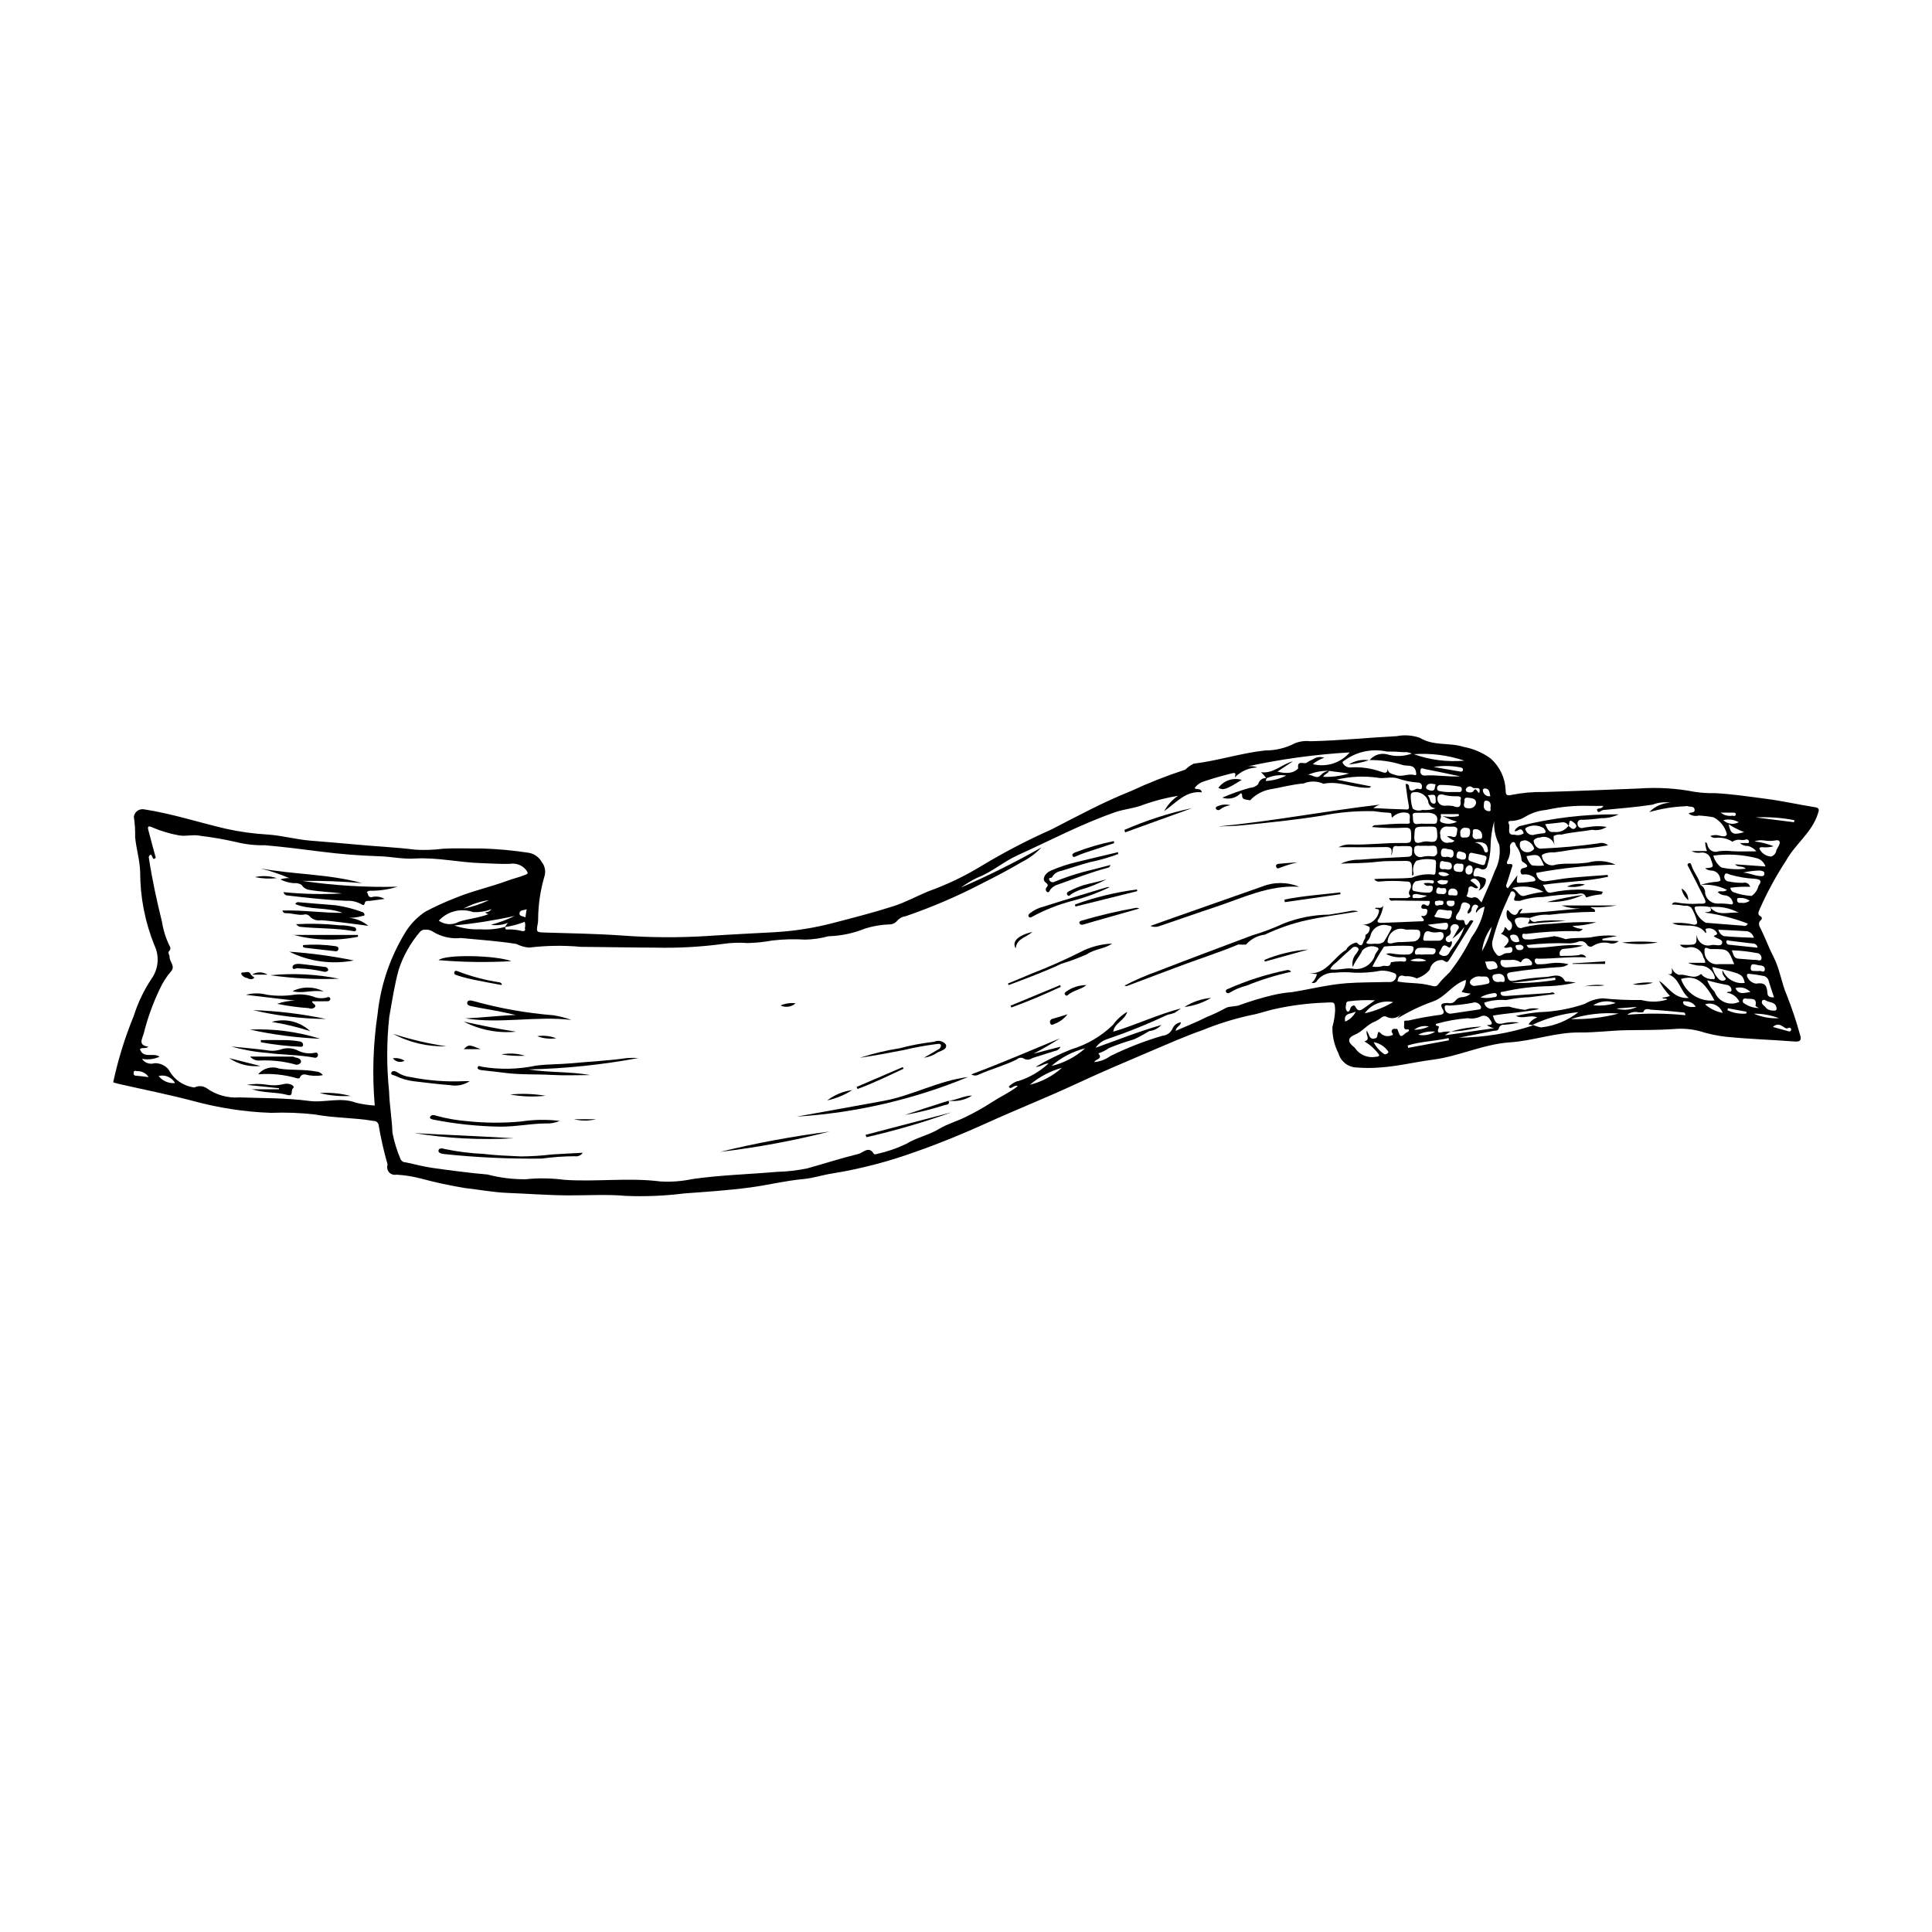 <?xml version="1.0" encoding="UTF-8"?>
<!-- Uploaded to: SVG Repo, www.svgrepo.com, Generator: SVG Repo Mixer Tools -->
<svg fill="#000000" width="800px" height="800px" version="1.1" viewBox="144 144 512 512" xmlns="http://www.w3.org/2000/svg">
 <g>
  <path d="m174 430.82c1.281-6.004 3.098-11.879 5.434-17.555 1.105-3.516 2.703-6.856 4.746-9.922 1.836-2.598 2.117-5.988 0.734-8.852-2.492-6.168-3.773-12.754-3.769-19.402-0.082-3.09-1.035-6.106-1.332-9.207 0.047-1.809-0.066-3.621-0.344-5.414 0.074-0.621 0.402-1.188 0.902-1.562s1.133-0.531 1.754-0.434c7.387 1.125 14.484 3.465 21.734 5.152h-0.004c3.641 0.809 7.344 1.324 11.066 1.535 3.809 0.25 7.477 1.297 11.258 1.613 3.957 0.332 7.914 0.637 11.867 1.012 5.34 0.504 10.699 0.734 16.027 1.391 2.414 0.145 4.84 0.062 7.242-0.242 3.535-0.227 7.098-0.035 10.648-0.07 4.094 0.137 8.176 0.516 12.227 1.145 1.438 0.27 2.684 1.172 3.391 2.453 0.883 1.117 1.129 2.609 0.652 3.949-1.02 3.535-1.566 7.191-1.621 10.867 0.008 0.426-0.012 0.852-0.062 1.273-0.473 2.578-0.477 2.508 2.027 2.586 6.769 0.211 13.551 0.309 20.305 0.789h-0.004c7.566 0.559 15.16 0.598 22.73 0.113 5.969-0.398 11.934-0.676 17.902-1.008v-0.004c5.211-0.305 10.375-1.133 15.422-2.461 5.312-1.383 10.641-2.746 15.863-4.422 3.18-1.02 6.156-2.664 9.258-3.949h0.004c4.914-1.758 9.633-4.019 14.086-6.742 5.957-3.594 12.137-6.812 18.496-9.633 6.902-3.555 13.762-7.262 21.004-10.148v0.004c4.703-2.191 9.531-4.098 14.465-5.707 0.652-0.656 1.41-1.191 2.246-1.59 6.367-0.766 12.496-2.793 18.895-3.496v-0.004c2.758 0.023 5.481-0.633 7.93-1.91 1.289-0.516 2.688-0.695 4.066-0.531 7.633-0.16 15.227-0.953 22.84-1.344v0.004c2.059-0.406 4.184-0.258 6.164 0.426 3.719 2.254 7.883 1.191 11.637 2.414h0.004c2.582 0.473 5.023 1.523 7.144 3.074 2.41 2.129 3.848 5.152 3.977 8.363-0.012 1.199 0.234 1.613 1.531 1.293 2.836-0.57 5.723-0.832 8.617-0.777 8.406-0.238 16.805-0.605 25.207-0.926 4.926-0.355 9.879-0.059 14.727 0.883 1.734 0.27 3.488 0.383 5.242 0.344 4.594 0.211 9.105 0.914 13.648 1.5 4.336 0.559 8.59 1.523 12.895 2.211 1.355 0.219 1.242 0.633 0.859 1.812-1.594 4.945-5.949 7.945-8.383 12.309-2.695 4.125-5.051 8.461-7.043 12.965-0.227 0.629-0.715 1.336 0.266 1.855h-0.004c0.172 0.078 0.293 0.238 0.32 0.426 0.027 0.188-0.043 0.375-0.184 0.5-1.039 0.898-0.395 1.77 0.016 2.602 1.176 2.383 2.082 4.902 3.293 7.246 1.68 3.246 2.078 6.871 3.531 10.188v0.004c1.348 3.414 2.512 6.894 3.484 10.434 0.371 1.172 0.262 1.906-1.402 1.773-6.027-0.473-12.082-0.641-18.098-1.25l0.004 0.004c-2.383-0.262-4.731-0.754-7.016-1.477-2.277-0.609-4.648-0.805-6.996-0.578-4.152 0.289-8.297 0.238-12.449 0.301-4.144 0.059-8.281 0.656-12.398 0.602-6.328-0.082-12.254 2.191-18.434 2.606-7.137 0.477-13.582 3.715-20.562 4.613-4.766 0.613-9.441 1.801-14.266 2.082h0.004c-1.91 0.148-3.832 0.145-5.742-0.012-2.32-0.004-4.356-1.547-4.981-3.781-1.098-2.144-1.645-4.527-1.598-6.938 0.398-1.445 0.641-2.93 0.727-4.426-0.113-2.269-0.047-2.172-2.316-2.062-4.816 0.141-9.609 0.762-14.309 1.848-2.035 0.508-4.035 1.207-6.098 1.559-4.207 0.934-8.324 2.223-12.316 3.852-4.676 1.637-9.227 3.656-13.797 5.598-6.547 2.781-13.086 5.555-19.535 8.562-7.863 3.664-15.945 6.863-23.852 10.445-6.176 2.801-12.426 5.383-18.82 7.621-7.195 2.621-14.617 4.562-22.176 5.793-2.602 0.391-5.144 1.266-7.75 1.496-4.742 0.422-9.352 1.594-14.059 2.219-5.824 0.773-11.684 1.156-17.516 1.586-5.106 0.641-10.254 0.855-15.395 0.648-5.117-0.461-10.305-0.105-15.461-0.137-5.324-0.035-10.637-0.453-15.953-0.656-3.805-0.148-7.512-0.875-11.27-1.289v-0.004c-3.945-0.645-7.859-1.488-11.719-2.531-2.106-0.543-4.262-0.883-6.434-1.012-0.668 0.148-1.363-0.055-1.852-0.535-0.484-0.48-0.695-1.176-0.555-1.844 0.043-0.113 0.062-0.23 0.055-0.352-0.988-3.465-1.781-6.981-2.379-10.535-0.152-0.582-0.688-0.984-1.293-0.965-5.148-0.887-10.402-0.762-15.555-1.711h0.004c-3.883-0.449-7.797-0.594-11.699-0.438-6.988-0.25-13.926-1.316-20.672-3.168-6.508-1.711-13.121-3.016-19.684-4.512-0.578-0.129-1.145-0.332-1.426-0.418zm322.16-82.527c-1.938-0.074-3.867 0.301-5.637 1.094 1.191-0.312 2.438 1.348 3.508-0.004h-0.004c0.57-0.598 1.328-0.988 2.148-1.105-0.191 0.75-1.168 0.762-1.523 1.59 2.328 0.09 4.652-0.211 6.879-0.895-2.074-0.266-3.719-0.473-5.371-0.68zm63.523 14.594c-0.289-0.688-1.016-1.082-1.75-0.953-1.406 0.184-2.824 0.309-4.457 0.48 0.594 1.098 0.859 2.316 2.289 2.051 1.496 0.238 3-0.387 3.887-1.613 0.586 0.426 1.156 1.336 1.926 0.488 0.488-0.539-0.191-1.117-0.586-1.426-1.465-1.156-0.969 0.504-1.309 0.973zm-281.84 26.75c0.137 0.234-0.008 0.711 0.391 0.688l-0.004 0.004c1.367-0.09 2.738 0.043 4.062 0.398 0.449 0.121 1.109-0.004 0.801-0.734h-0.004c0.152-0.555 0.141-1.145-0.027-1.695-1.707 0.652-3.481 1.121-5.285 1.402l0.824-1.148v-0.004c-1.434 0.586-3 0.77-4.527 0.531 2.184-0.57 4.309-1.355 6.336-2.348-5.289 1.168-10.641 2.012-16.031 2.527 2.215 0.777 4.562 1.121 6.906 1.012 2.207 0.16 4.422-0.051 6.559-0.633zm319.32-5.25c-1.066-0.215-2.16-0.281-3.246-0.184-0.344-0.004-0.746-0.055-0.84 0.457v-0.004c0.418 1.645 1.492 3.051 2.969 3.887 3.305 0.273 6.609 0.527 9.914 0.777 0.234 0.102 0.5 0.102 0.73-0.008 0.234-0.105 0.406-0.309 0.48-0.555-3.664-1.41-7.481-2.391-11.367-2.922 0.844-0.289 2.188 0.027 1.355-1.449 2.106 2.621 5.043 1.191 7.625 1.488v0.004c-2.332-1.254-4.988-1.773-7.621-1.492zm-68.699 33.008-0.016-0.02c-0.539 0.285-1.051 0.613-1.527 0.992l13.043-1.895c-0.703-0.125-1.371-0.402-1.949-0.816 2.039 0.039 1.281-0.844 0.641-1.758v0.004c-0.578-0.762-1.645-0.953-2.449-0.438-1.027 0.441-2.16 0.57-3.258 0.367-2.852 0.227-5.672 0.734-8.422 1.523-0.195 0.871 1.047 0.211 0.75 0.98-0.574 1.473 0.051 1.449 1.207 1.121 0.652-0.102 1.32-0.125 1.98-0.062zm-21.578-71.965 0.039 0.055c1.113-1.398 2.945-2.016 4.68-1.574 2.141 0.645 4.43 0.574 6.527-0.199-0.656-0.32-1.391-0.449-2.117-0.375-1.496-0.133-2.996-0.191-4.496-0.168-3.644-0.801-7.457-0.105-10.586 1.926-0.41 0.383-1.41 0.684-1.078 1.129 0.359 0.691 1.062 1.133 1.84 1.16 2.883-0.207 5.777 0.203 8.488 1.195 1.391 0.547 1.551-0.066 1.594-1.32-0.168 1.75 1.051 1.773 2.117 2.148 1.691 0.598 3.309-0.523 5 0 0.609 0.188 0.418-0.539 0.344-0.918-0.422-2.106-2.398-1.344-3.617-1.781-2.82-0.906-5.769-1.336-8.734-1.277zm42.523 41.824c-0.824-0.043-1.652-0.141-2.477-0.109-1.457 0.051-1.922 0.602-1.062 2.008 0.117 0.344 0.383 0.613 0.727 0.734 0.34 0.121 0.719 0.078 1.023-0.113 2.457-0.598 4.977-0.914 7.504-0.957 3.961-0.387 7.945-0.527 11.926-0.426-2.07 0.613-4.215 0.945-6.375 0.988 0.828 0.516 1.785 0.785 2.758 0.785-0.352 0.555-1.039 0.797-1.664 0.586-4.469-0.059-8.934 0.191-13.367 0.746-0.348 0.039-0.949-0.309-0.992 0.387-0.047 0.273 0.039 0.555 0.227 0.762 0.191 0.207 0.465 0.312 0.742 0.293 0.605 0.055 1.211 0.047 1.812-0.027 1.895-0.359 3.856-0.414 5.699-0.82 1.027 0.168 2.031 0.434 3.004 0.801 2.219-0.48 4.461-0.215 6.684-0.484 2.293-0.496 4.648-0.617 6.981-0.363l-3.91 0.742 0.008 0.398 4.309 0.219 0.004-0.004c-0.633 0.547-1.484 0.77-2.301 0.602-1.508-0.426-3.121-0.199-4.453 0.625-0.238 0.199-0.547 0.285-0.855 0.246-0.305-0.043-0.582-0.211-0.758-0.465-0.484-0.895-1.586-1.246-2.496-0.789-0.684 0.227-1.395 0.355-2.109 0.383-3.82-0.141-7.644 0.012-11.445 0.449 0.129 0.281 0.316 0.527 0.547 0.727 4.828 0.262 9.582-1.219 14.445-0.566h0.004c-1.652 0.453-3.344 0.73-5.051 0.836-0.348-0.004-0.68 0.148-0.906 0.418-0.223 0.266-0.316 0.621-0.254 0.965-0.137 0.711 0.656 0.48 1.062 0.473 1.332 0.031 2.664-0.023 3.988-0.176 0.703-0.379 1.582-0.117 1.969 0.582-4.301-0.227-8.395 0.355-12.508 0.359-0.402 0-1.086-0.301-1.117 0.504v0.004c-0.031 0.281 0.074 0.559 0.285 0.746 0.207 0.191 0.496 0.27 0.773 0.215 0.969 0.012 1.938-0.07 2.894-0.238 1.664-0.246 3.359-0.172 4.992 0.227-0.598 0.422-1.301 0.676-2.031 0.734-4.449 0.289-8.883 0.676-13.289 1.402-1.176 0.195-1.035 0.672-0.777 1.457 0.391 1.195 1.383 0.805 2.125 0.727h-0.004c2.547-0.473 5.125-0.781 7.711-0.93 1.742 0.031 4.047-1.426 5.34 1.141v0.004c0.277 0.082 0.57 0.105 0.859 0.066 0.66 0.074 1.316 0.168 1.977 0.25v0.004c-2.293 0.539-4.633 0.863-6.988 0.957-4.098 0.066-8.18 0.555-12.18 1.461-0.32 0.086-0.836-0.066-0.75 0.488 0.086 0.371 0.418 0.629 0.801 0.621 0.301 0.023 0.602 0.031 0.906 0.016 3.777-0.254 7.555-0.52 11.336-0.766 0.383-0.023 0.852-0.488 1.34 0.254-2.301 0.297-4.43 0.586-6.559 0.836h-0.004c-2.16 0.078-4.312 0.344-6.43 0.785-1.938-0.168-3.887 0.062-5.731 0.672 0.086 0.613 0.469 1.145 1.02 1.426 0.551 0.281 1.203 0.277 1.75-0.016 1.25-0.223 2.519-0.34 3.789-0.352 1.41 0.395 2.844 0.688 4.297 0.871 1.188-0.469 2.492-0.551 3.731-0.234-4.176 0.91-8.27 1.043-12.285 1.742 0.602 2.106 1.188 2.519 3.281 1.926v0.004c1.223-0.227 2.473-0.258 3.703-0.086-1.297 0.277-2.609 0.473-3.93 0.582-0.547-0.082-1.09 0.168-1.383 0.641-0.152 1.105-0.996 0.875-1.59 0.996-3.027 0.633-6.066 1.199-9.105 1.785 6.723-0.059 13.391-1.164 19.77-3.277-0.613-0.113-0.949-0.176-1.285-0.242 0.539-0.859 1.352-1.512 2.309-1.844-1.906-0.809-3.699 0.523-5.664-0.402 2.043-0.484 4.125-0.816 6.219-0.992 4.098-0.137 8.152-0.875 12.035-2.199 1.434-0.863 3.051-1.367 4.723-1.469 3.312 0.34 6.641 0.488 9.969 0.441 0.242 0 0.48 0.035 0.707 0.105 2.121 0.504 4.34 0.426 6.422-0.219-0.316-0.527-0.996 0.016-1.289-0.504 0.695-0.047 1.379-0.203 2.027-0.457-1.137-1.199-2.109-2.547-2.887-4.004 2.492 1.539 3.902 4.84 7.867 4.531-2.359-1.879-2.379-5.285-5.57-6.324 1.559 0.328 1.043-0.812 1.109-1.621 0.293 0.891 1 1.574 1.898 1.84 1.898-0.367 3.82 1.363 5.668-0.141 0.207-0.168 0.414 0.043 0.527 0.289 0.773 0.695 1.801 1.043 2.836 0.961 0.391 0.223 0.539-0.297 0.395-0.695v-0.004c-0.551-1.805-2.273-2.992-4.152-2.859-1.012-0.109-2-0.363-2.934-0.758h4.606c-0.02-0.523-0.199-1.023-0.512-1.441-0.18-0.926-0.742-1.73-1.547-2.219s-1.777-0.617-2.684-0.355c-0.75 0.184-1.531-0.129-1.957-0.773 1.195 0 2.231 0.082 3.246-0.02 1.543-0.152 0.965-1.465 1.207-2.535 0.07 0.914 0.555 1.742 1.312 2.258 0.754 0.512 1.707 0.652 2.578 0.379 0.973-0.18 2.527 0.496 2.809-0.434 0.336-1.105-1.387-1.195-2.188-1.902 0.223-0.375 1.258-0.254 0.727-1.059v0.004c-0.543-0.762-1.469-1.152-2.391-1.012-1.141 0.043 0.055 0.906-0.504 1.23-2.25-3.141-5.977-1.234-8.859-2.617 1.605-0.164 3.227-0.098 4.809 0.203 0.574 0.133 1.918 0.578 1.785-0.57v0.004c-0.293-1.34-0.82-2.617-1.555-3.777-0.512-0.418-1.184-0.59-1.836-0.469-1.086-0.211-2.191-0.32-3.297-0.332 0.156-0.398 0.566-0.641 0.992-0.582 2.086 0.379 4.207 0.496 6.32 0.348 1.789 0.094 1.941-0.176 1.133-1.801-1.305-2.613-2.629-5.215-3.969-7.809-0.195-0.379-0.586-0.785-0.043-1.062 0.555-0.285 0.699 0.301 0.82 0.668 0.582 1.773 1.922 3.195 2.344 5.043v0.004c0.82 0.441 1.301 1.32 1.227 2.246 0.309 1.574 1.691 2.703 3.293 2.691 1.148-0.047 2.297 0.016 3.43 0.188 0.59 0.18 0.801-0.305 0.531-0.758v0.004c-0.262-0.824-0.957-1.438-1.809-1.594-0.781-0.008-1.531-0.316-2.098-0.859 0.613-0.598 1.41 0.188 2.449-0.594h0.004c-2.168-1.105-4.609-1.562-7.031-1.324 1.469-0.484 2.996-0.773 4.539-0.859 0.414-0.164 0.949-0.152 0.695-0.727v0.004c-0.105-1.191-1.055-2.133-2.246-2.231-0.648 0.016-1.277-0.203-1.773-0.617 2.356-0.199 2.336-0.191 1.531-2.356-0.273-1.172-1.391-1.945-2.582-1.789-0.871 0.164-1.773 0.02-2.551-0.406h4.09c-0.273-0.75-0.434-1.539-0.473-2.34 0.324 0.047 0.574 0.312 0.594 0.641 0.098 0.672 0.496 1.262 1.082 1.602 0.586 0.344 1.297 0.398 1.926 0.148 1.18-0.148 2.375-0.152 3.555-0.016 1.992 0.129 3.996 0.035 6.418 0.035h0.004c-0.582-0.707-1.375-1.207-2.266-1.43-0.77 0.055-1.527-0.223-2.078-0.766 0.594 0 1.078 0.027 1.559-0.008 0.312-0.023 0.863 0.191 0.828-0.352-0.004-0.223-0.125-0.422-0.316-0.527-0.191-0.109-0.426-0.109-0.617 0-0.336 0.086-0.68 0.121-1.027 0.102-0.832-0.207-1.715-0.047-2.426 0.441-1.258-0.82-2.762-1.191-4.258-1.047-0.578 0.105-1.172-0.062-1.609-0.457 0.871-0.336 1.84-0.344 2.719-0.023 0.562 0.055 1.465 0.391 1.676-0.535h-0.004c-0.508-1.895-1.781-3.492-3.516-4.41-1.301-0.246-2.617-0.402-3.941-0.469-0.93 0.246-1.918 0.051-2.68-0.535 0.512-0.43 1.68-0.047 1.586-1.023-0.102-1.062-1.258-0.652-1.926-0.945-0.18-0.031-0.367-0.016-0.539 0.043-3.231 0.129-6.43 0.652-9.535 1.551 1.461-1.535 3.477-2.43 5.598-2.488-1.59-0.254-3.219-0.078-4.719 0.504-4.352 0.68-8.734 1.008-13.109 1.434-0.555 0.055-1.285 1.125-1.617 0.047-0.195-0.633 1.004-0.285 1.367-0.777 0.07-0.094 0.363-0.02 0.18-0.371-1.105 0-2.242 0.035-3.379-0.008v0.004c-3.914-0.137-7.832 0.227-11.656 1.078-1.902 0.168-3.75 0.754-5.402 1.723-0.961 0.621-2.055 1.016-3.195 1.145-0.664 0.121-1.84-0.195-1.281 0.883 0.48 0.938-0.844 3.008 1.531 2.816 0.797 0.238 1.66 0.117 2.359-0.336 0.004-0.234-0.074-0.461-0.219-0.645-0.699-1.16-1.461 0.426-2.18-0.039 0.285-0.551 0.746-0.992 1.309-1.254 8.582-2.176 17.41-3.223 26.262-3.113-1.434 0.699-3.019 1.043-4.617 1-1.672 0.25-3.359 0.398-5.051 0.441-0.301-0.082-0.617-0.012-0.859 0.184-0.242 0.195-0.375 0.492-0.355 0.805-0.031 0.371 0.129 0.73 0.422 0.961 0.293 0.23 0.68 0.301 1.035 0.188 0.465-0.113 0.938-0.191 1.414-0.234 1.609-0.277 3.254-0.289 4.867-0.031-1.137 0.742-2.516 1.02-3.852 0.777-2.703 0.488-5.461 0.59-8.129 1.27h-0.004c-0.715-0.113-1.445 0.02-2.078 0.375-0.023 0.844 0.066 1.688 0.27 2.512-0.191-0.836-0.734-1.547-1.492-1.949-0.754-0.402-1.648-0.457-2.445-0.152-0.648-0.043-1.266 0.258-1.637 0.789 0.039 0.785 0.449 1.504 1.105 1.938 0.371 0.195 0.797 0.258 1.207 0.176 4.981-0.215 9.938-0.672 14.875-1.371 0.883-0.262 1.84-0.07 2.555 0.512-2.016 0.379-4.051 0.652-6.094 0.828-2.777 0.102-5.465 0.758-8.207 1.059-0.906-0.07-1.82 0.055-2.676 0.363-0.398 0.223-0.758 0.227-0.523 0.844 0.152 0.789 0.641 1.473 1.344 1.867s1.543 0.457 2.293 0.168c1.016-0.176 2.043-0.258 3.074-0.254 1.812 0.031 3.629-0.066 5.43-0.293 2.426-0.691 5.016-0.5 7.316 0.539-7.047 0.16-14.066 0.891-20.996 2.184 0.008 0.641 0.285 1.246 0.766 1.672 0.48 0.422 1.117 0.621 1.75 0.547 2.09-0.234 4.16-0.676 6.25-0.879 3.383-0.328 6.777-0.535 10.168-0.793l0.059 0.492c-5.609 1.258-11.41 1.277-17.277 2.144 0.836 0.914 0.711 2.426 2.512 1.984h0.004c4.41-0.918 8.961-0.973 13.395-0.168-0.066 0.258-0.191 0.496-0.363 0.695-1.301 0.094-2.586 0.348-3.824 0.758-0.086 0.035-0.18 0.031-0.262-0.016-0.582-1.52-1.898-0.828-2.832-0.789-2.887 0.059-5.766 0.312-8.617 0.762-2.094 0.008-4.168 0.355-6.148 1.035-0.586-0.188-1.93 0.43-1.281-1.094 0.148-0.23 0.195-0.516 0.121-0.781-0.074-0.266-0.258-0.488-0.504-0.609-0.734-0.309-0.781 0.52-1.023 0.941-0.234 0.414-0.434 0.852-0.594 1.301-1.668 3.555-3 7.254-3.973 11.059-0.133 1.176 0.258 2.352 1.062 3.219 0.535 1.004 1.422 0.332 2.047-0.027 0.754-0.43 2.348 0.227 2.231-1.176-0.117-1.375-1.602 0.102-2.219-0.637 1.809-1.555 1.633-2.398-0.812-3.512l-0.004 0.008c0.598-0.387 0.965-1.043 0.984-1.754 0.664 0.07 0.82 1.449 1.629 0.621 0.484-0.641 0.438-1.535-0.117-2.121-0.277-0.211-0.535-0.457-0.762-0.727-0.277-0.672-0.332-1.414-0.152-2.117 0.297-0.492 0.676 0.355 1.02 0.629 0.789 0.625 1.508 0.746 2.004-0.355 0.152-0.48 0.602-0.801 1.105-0.789l-0.746 1.207c5.344-0.145 10.441-0.816 16.074-1.273v-0.004c-1.695 0.043-3.383-0.234-4.977-0.816h14.613-0.004c-2.285 0.406-4.609 0.555-6.926 0.445 0.383 0.547 1.324 0.23 1.172 1.25-4.055 0.031-8.109 0.297-12.137 0.785-1.758-0.141-3.527 0.152-5.144 0.855zm-69.738-37.059c0.016 0.273-0.543 0.898 0.008 0.754l-0.004 0.004c1.812-0.117 3.578-0.605 5.195-1.43-1.789-0.254-3.613 0-5.266 0.738-0.418-0.59-0.898-1.133-1.438-1.617 3.305 0.461 5.519-2.148 8.477-2.894l-4.094 2.715c1.098 0.355 2.262 0.453 3.406 0.285 0.797-0.129 1.531-0.52 2.082-1.113-0.355-2.305 1.48-1.059 2.227-1.496 0.543-0.375 1.125-0.691 1.738-0.941 0.855-0.598 1.953-0.738 2.934-0.383-1.105 0.371-2.129 0.941-3.027 1.688 3.59 0.906 7.379-0.297 9.785-3.109-9.105 0.523-18.156 1.762-27.07 3.699 0.875-0.145 1.773-0.047 2.594 0.285-2.254 0.07-4.391 1.012-5.965 2.625 0.203-0.938 0.34-1.352-0.828-1.055-2.477 0.629-4.938 1.305-7.348 2.125v0.004c-1.008 0.285-1.883 0.91-2.484 1.77 0.523 0.633 1.484-0.223 1.934 1.129-4.281-0.484-6.715 2.664-10 4.984v-0.004c0.879-1.625 2.137-3.019 3.668-4.059-3.035 0.492-6.023 1.254-8.926 2.269-2.527 1.059-5.238 1.203-7.824 2.106-8.918 3.109-17.23 7.516-25.789 11.391-3.715 1.684-6.797 4.469-10.652 5.934l-0.004 0.004c-1.523 0.734-2.981 1.609-4.348 2.609 7.297-3.156 14.418-6.703 21.332-10.625-1.492 1.586-3.254 2.894-5.203 3.867-3.418 2.008-6.93 3.871-10.48 5.637v0.004c-6.539 3.41-13.328 6.328-20.309 8.719-0.832 0.098-1.602 0.496-2.16 1.121-0.477 0.621-1.203 1-1.984 1.035-2.211 0.066-4.402 0.434-6.519 1.082-3.109 1.27-6.426 1.969-9.785 2.066-2.031 0.559-4.129 0.859-6.234 0.891-2.859-0.176-5.731-0.102-8.578 0.227-2.184 0.402-4.398 0.633-6.617 0.688-2.258-0.172-4.531-0.086-6.769 0.262-5.84 0.77-11.73 1.086-17.617 0.949-6.602-0.02-13.203-0.16-19.797-0.211v-0.004c-4.559-0.414-9.148-0.348-13.695 0.199-1.176-0.086-2.324-0.41-3.367-0.953-4.859-0.789-9.801-1.102-14.711-1.582h-0.004c-2.527 0.277-5.078-0.277-7.262-1.582-0.645-0.477-1.438-0.695-2.234-0.621-0.492-0.039-0.973 0.152-1.309 0.512-2.547 2.961-4.484 6.398-5.703 10.109-1.125 4.121-1.746 8.32-2.492 12.516-0.703 6.535-0.715 13.129-0.047 19.668 0.113 3.691 0.762 7.328 0.895 10.996 0.469 2.449 1.207 4.836 2.199 7.121 0.293 0.48 0.816 0.766 1.375 0.75 2.305 0.461 4.578 1.109 6.898 1.438 4.898 0.691 9.809 1.34 14.738 1.773 3.293 0.863 6.688 1.285 10.09 1.25 3.43-0.352 6.887-0.297 10.301 0.156 8.469 0.586 16.957-0.648 25.418 0.43h0.004c2.828 0.168 5.672-0.043 8.445-0.633 7.426-1.07 14.938-1.258 22.406-1.91 2.715-0.062 5.418-0.375 8.078-0.93 4.512-1.246 8.973-2.711 13.52-3.816 1.246-0.301 2.793-2.293 4.133 0.023v0.004c0.227 0.086 0.477 0.082 0.703-0.008 2.699-0.586 5.324-1.48 7.812-2.672 2.781-1.707 5.961-2.305 8.758-3.992 2.129-1.285 4.711-2.019 7.023-3.152v-0.004c2.394-1.16 4.719-2.469 6.953-3.914 2.227-1.453 4.691-2.562 6.859-4.242-0.953-0.574-1.891 1.227-2.367 0.09h0.004c0.613-0.613 1.355-1.086 2.168-1.395 0.113-0.023 0.23-0.043 0.352-0.051 2.984-0.953 5.723-2.551 8.02-4.68-1.262 0.004-2.215 0.988-3.418 0.906 3.016-1.785 6.164-3.336 9.418-4.637 4.16-1.238 7.961-3.469 11.066-6.496 1-1.402 2.285-2.57 3.773-3.434-0.719 2.344-3.469 3.004-3.703 5.254 6.066-1.809 11.777-4.559 17.898-6.16-0.496 0.461-1.086 0.746-1.586 1.141v0.004c-0.609 0.23-1.242 0.402-1.887 0.52-5.32 2.492-10.777 4.688-16.34 6.574-1.129 0.418-2.094 1.184-2.762 2.184 5.801-2.078 11.512-4.348 17.422-6.047-0.84 0.922-1.988 1.5-3.227 1.629-1.305 0.809-2.652 1.543-4.043 2.195-2.25 0.641-4.461 1.41-6.625 2.301-0.855 0.609-1.805 1.082-2.805 1.406 1.328 1.527-0.789 1.488-1.078 2.309 1.543-0.141 3.016-0.695 4.269-1.605 4.426-2.176 9.023-3.969 13.75-5.363 1.227-0.086 2.297-0.863 2.758-2.004 0.414-0.859 1.234-1.453 2.184-1.578-0.141 1.059-1.285 1.121-1.387 2.269 2.867-1.258 5.586-2.324 8.176-3.637v-0.004c1.727-0.688 3.406-1.48 5.035-2.375 0.883-0.59 2.777-0.301 4.059-0.926 2.641-0.945 5.324-1.754 8.047-2.422 1.797-0.453 3.629-0.754 5.473-0.891 4.859-0.77 9.652-2.016 14.57-2.371 3.488-0.254 6.996-0.215 10.496-0.309 0.422 0.027 0.848 0.02 1.273-0.027 0.672-0.145 1.191-0.68 1.309-1.359 0.188-0.793-0.477-0.98-1.059-1.172v0.004c-0.926-0.324-1.902-0.484-2.883-0.473-2.383 0.465-4.812 0.648-7.238 0.547-1.691-0.172-3.391-0.164-5.078 0.016-1.77-0.125-3.488 0.605-4.621 1.961-0.23 0.602-0.895 0.914-1.504 0.707 0.688-0.609 1.168-1.414 1.383-2.309l-2.098-0.172c4.715 0.16 6.488-4.25 9.785-6.234v-0.004c0.133-0.105 0.223-0.258 0.258-0.422 0.648-0.809 1.562-1.355 2.582-1.539 1.699 1.852 1.609-0.355 2.148-0.961 0.242-0.273 0.078-1.02 0.324-1.16 0.73-0.363 1.117-1.18 0.938-1.973-0.555-0.367-1.191-0.586-1.852-0.645 2.102 0.055 3.941-1.41 4.356-3.473 0.152-0.988-0.855-0.395-1.059-0.891 0.695-0.352 1.691 0.371 2.219-0.684-0.188 1.195-0.578 2.352-1.16 3.41-0.785 0.93-0.273 1.215 0.719 1.172 3.356-0.137 6.715-0.227 10.066-0.406 0.383-0.02 1.891 0.195 0.59-1.105-0.508-0.508 0.355-0.27 0.52-0.297v0.004c0.547-0.129 0.922-0.633 0.887-1.191 0.078-0.172 0.059-0.375-0.055-0.527-0.113-0.148-0.301-0.227-0.484-0.199-0.488 0.02-1.133 0.02-1.02-0.59 0.137-0.723 0.648-0.742 1.316-0.32 0.648 0.41 0.82-0.367 0.914-0.734 0.145-0.57-0.406-0.453-0.727-0.457-2.863-0.035-5.731-0.039-8.594-0.105-0.492-0.012-1.219 0.352-1.465-0.637 1.535 0 3.039-0.008 4.547 0.004 0.516 0.004 1.289-0.395 1.098-0.586-0.953-0.961 0.168-1.672 0.164-2.492-0.008-1.047-0.32-1.371-1.352-1.316l-0.004-0.004c-2.293-0.203-4.598-0.203-6.894 0-0.586 0.121-1.184-0.141-1.496-0.648 0.441-0.027 0.777-0.047 1.109-0.066 2.949-0.16 5.898 0.008 8.871-0.293h-0.004c1.773-0.766 3.719-1.055 5.637-0.836 0.535 0.207 0.645-0.34 0.656-0.809 0.02-0.727 0.098-1.449 0.113-2.176 0.008-0.422-0.02-0.969-0.582-0.949v-0.004c-1.551-0.285-3.144-0.184-4.644 0.297-0.77 0.91-1.043 2.144-0.73 3.297 0.066 0.277-0.094 0.555-0.367 0.637v-0.863c-0.023-3.062-0.027-3.113-3-3.027-2.051 0.059-4.086-0.051-6.156 0.207-3.227 0.402-6.512 0.359-9.77 0.504v0.008c1.578-0.738 3.305-1.102 5.043-1.062 4.215-0.352 8.445-0.531 12.672-0.762 0.691-0.039 1.223-0.219 1.184-1.023-0.031-0.629 0.309-1.449-0.512-1.777-1.07-0.078-2.141-0.074-3.211 0.012-2.004-0.484-1.027 1.348-1.84 2.414 0.562-2.172-0.41-2.238-1.758-2.207-3.887 0.082-7.773 0.027-12.148 0.027h0.004c0.887-0.48 1.875-0.727 2.883-0.719 4.652 0.191 9.281-0.461 13.93-0.387 2.551 0.039 2.484 0.008 2.402-2.609-0.039-1.211-0.445-1.477-1.617-1.449-2.906 0.16-5.824 0.102-8.723-0.176 0.215-0.359 0.625-0.559 1.043-0.496 2.633-0.176 5.258-0.457 7.902-0.375 0.449 0.016 1.227 0.105 1.051-0.57-0.199-0.766 0.422-1.793-0.539-2.289-1.504-0.383-3.094 0.09-4.141 1.234-0.383-0.359 0.18-1.328-0.84-1.281-1.324-0.062-2.648-0.203-3.961-0.414-4.625-0.125-9.25 0.273-13.785 1.18-7.066 1.133-14.176 1.852-21.285 2.57-2.074 0.211-4.168 0.199-6.254 0.293 14.383-1.371 28.562-4.121 42.895-5.797h-0.004c-0.629 0.219-1.227 0.531-1.766 0.922 3.113 0.145 6.023 0.312 8.934 0.379 0.543 0.012 0.586-0.492 0.469-1.098-0.363-1.863-0.57-3.758-0.84-5.633 0.188-0.07 0.395-0.055 0.566 0.043 0.176 0.102 0.293 0.273 0.328 0.469 0.059 1.438 0.734 1.41 1.738 0.844v0.004c0.211-0.121 0.453-0.16 0.691-0.117 0.508 0.129 1.027 0.301 1-0.496 0.051-0.273-0.023-0.559-0.195-0.777-0.176-0.219-0.434-0.355-0.715-0.371-1.918-0.117-3.809-0.5-5.621-1.141-1.754-0.504-3.66 0.191-5.164-0.148-3.641-0.512-7.34-0.344-10.918 0.504l9.152 1.805c-0.105 0.121-0.223 0.234-0.355 0.328-4.141 0.305-8.062-1.949-12.254-1.031h0.004c-1.68-0.766-3.598-0.793-5.301-0.078-2.965 0.223-5.879 1.051-8.824 1.547-2.019 0.367-3.867 1.363-5.285 2.848-0.043 0.039-0.102 0.059-0.16 0.055-0.742-0.238-1.957-0.027-1.992-1.055s-0.43-0.914-0.801-0.43c-1.258 1.012-2.945 1.309-4.473 0.785 2.375-1.023 4.809-1.887 7.293-2.594 0.844-0.027 1.641-0.375 2.227-0.977 0.223-1.031 1.184-1.723 2.231-1.609zm-298.05 74.41c0.719 1.078 2.066 1.547 3.301 1.156 1.473-0.07 2.887 0.574 3.801 1.734 1.355 2.59 3.898 4.348 6.801 4.695 0.977-0.492 2.137-0.457 3.086 0.094 2.559 1.871 5.695 2.769 8.855 2.539 6.144 0.215 12.34 0.117 18.414 0.93 4.172 0.559 8.316-1.105 12.48 0.484v-0.004c1.629 0.395 3.285 0.645 4.953 0.746-0.703-8.117-0.445-16.293 0.766-24.355 0.801-7.5 3.234-14.734 7.129-21.191 1.367-2.34 3.25-4.336 5.508-5.832 2.527-1.336 5.129-2.527 7.789-3.566 4.508-1.891 9.32-2.918 13.914-4.613 1.551-0.574 3.195-0.949 4.754-1.574 0.703-0.281 0.887-0.352 0.352-1.156v-0.004c-1.02-1.375-2.731-2.059-4.418-1.758-2.519 0.086-5.043-0.121-7.543-0.191-5.887-0.16-11.738-1.578-17.637-1.215-3.188 0.195-6.231-0.508-9.355-0.605-5.16-0.164-10.344-0.562-15.504-1.227-4.93-0.637-9.883-1.262-14.852-1.691h0.004c-2.566 0.059-5.129-0.227-7.621-0.844-3.086-0.707-6.203-1.254-9.344-1.633-2.012-0.473-3.934 0.215-5.898-0.152-2.426-0.445-4.793-1.16-7.059-2.133-0.941-0.406-1.273-0.316-0.98 0.766 0.605 2.25 1.18 4.512 1.809 6.754 0.082 0.301 0.289 0.508-0.066 0.746-0.57 0.379-0.516-0.234-0.711-0.438-0.18-0.188-0.129-0.637-0.426-0.547l-0.004-0.004c-0.195 0.074-0.352 0.227-0.434 0.422-0.082 0.191-0.082 0.41-0.004 0.602 0.848 5.648 2.086 11.23 3.445 16.766v0.004c0.348 2.199 1.02 4.336 1.996 6.336 0.281 0.344 0.309 0.832 0.066 1.207-0.754 0.633-0.02 1.16-0.043 1.715-0.059 1.34 1.68 2.527 0.301 3.953h-0.004c-1.172 1.379-2.144 2.918-2.894 4.566-1.828 3.793-3.258 7.766-4.269 11.855-0.438 1.48-1.551 3.059 1.25 3.441-0.766 0.684-1.613 0.07-2.254 0.648 0.898 2.644 3.652 0.832 5.215 2.012h-0.004c-1.457 0.668-3.09 0.863-4.664 0.562zm335.81-7.555c-0.051-0.109-0.125-0.211-0.211-0.289-1.738 0.34-0.922-1.203-1.098-1.758-0.242-0.758 0.73-0.453 1.191-0.559h-0.004c2.746-0.641 5.519-1.141 8.316-1.492 0.695-0.09 1.324-0.461 0.77-1.355-1.113-1.797 0.121-1.77 1.359-1.797 0.688 0.199 1.426-0.012 1.902-0.547 0.445-0.648 1.191-1.027 1.98-1.008 0.793-0.066 1.539-0.398 2.121-0.945-0.828-0.043-1.645-0.188-2.434-0.438 0.742-0.895 1.152-2.016 1.16-3.18-3.672 1.191-5.363 4.566-8.777 5.731v0.004c-3.281 1.164-6.43 2.676-9.391 4.504l0.895-1.074h-0.004c-1.027 1.074-2.66 1.289-3.938 0.523-0.414-0.117-0.863 0-1.172 0.301-0.574 0.441-1.195 0.809-1.852 1.102-1.973 0.785-3.207 2.613-5.211 3.441-1.988 0.824-1.922 1.961-0.18 3.293v0.004c0.098 0.07 0.184 0.16 0.246 0.262 1.238 1.805 3.43 2.703 5.578 2.281 0.461 0.016 1.168-0.199 0.578-0.82-1-1.324-2.258-2.43-3.695-3.254 1.84-0.496 0.211-1.699 0.672-2.859 0.352 0.746 0.555 1.211 0.785 1.664v-0.004c0.27 0.426 0.805 0.602 1.273 0.418 0.363 0.008 0.668-0.27 0.688-0.633 0.242-1.332 0.328-1.367 1.203-0.48h0.004c0.734 0.535 1.691 0.656 2.531 0.316 0.902-0.094 0.012-0.723 0.078-1.113h0.004c0.02-0.215 0.133-0.41 0.312-0.531 0.18-0.117 0.406-0.148 0.613-0.086 0.227 0.023 0.52-0.164 0.672 0.266 0.719 2.019 0.75 2.031 2.254 0.719h-0.004c0.344-0.066 0.633-0.293 0.781-0.605zm15.57-30.922c-0.129-0.336-0.066-0.719 0.168-0.996 0.336-0.676 0.953-1.289-0.34-1.824-1.277-0.527-1.562 0.238-1.723 1.062-0.133 0.605-0.406 1.172-0.793 1.656-0.562 0.805-1.043 1.883 0.789 1.828 0.363-0.012 0.883-0.223 1.004 0.445 0.215 1.188 0.613 0.992 1.133 0.148 0.246-0.398 0.531-0.879 1.223-0.363-2.051 3.301-4.09 6.609-6.156 9.898-0.742 1.18-0.824 1.168-1.895 0.484-0.176-0.051-0.355-0.07-0.539-0.051-1.453 0.059-2.68 1.113-2.957 2.543-0.898 1.109-2.113 1.918-3.481 2.324-0.969-0.461-2.039-0.656-3.109-0.57-1.387-0.531-1.844 0.176-1.961 1.391 2.777 0.547 5.652 0.281 8.406 0.984 1.926 0.492 1.859 0.465 2.894-0.852 0.738-0.938 1.68-1.715 2.504-2.586 2.258-2.863 4.199-5.961 5.797-9.238 1.77-2.402 2.957-5.184 3.473-8.121-0.93 0.203-1.734 0.793-2.207 1.621-0.133-0.234-0.117-0.523 0.039-0.742 0-0.461 0.965-0.945 0.113-1.332-0.812-0.367-1.246 0.336-1.387 0.977h-0.004c0.012 0.613-0.398 1.156-0.992 1.312zm2.738-6.93c-0.277 0.27-0.711 0.293-1.012 0.055-0.512-0.215-1.023-0.703-1.547 0.035h-0.004c-0.016 0.773-0.199 1.531-0.543 2.223 0.449 0.27 0.965 0.422 1.492 0.434 1.305-0.59 1.777 0.48 2.488 1.211 1.227-2.867 2.492-5.547 3.523-8.32v-0.004c1.129-2.129 1.547-4.566 1.195-6.949-1.02-1.93-1.484-4.106-1.352-6.281-0.609 2.195-0.934 4.461-0.969 6.738-0.027 1.672-0.309 3.332-0.828 4.922-0.016 0.426-0.254 0.816-0.633 1.02-0.375 0.203-0.832 0.191-1.195-0.031-1.211-0.559-1.562-0.141-1.824 1.02-0.336 1.496 0.879 0.777 1.336 0.977 0.738 0.324 2.094 0.246 1.91 1.168v-0.004c-0.105 1.188-0.879 2.211-1.988 2.641 0.363-0.398 0.539-0.93 0.488-1.465-0.055-0.535-0.332-1.023-0.766-1.344-0.227-0.293-0.59-0.449-0.961-0.418-0.371 0.031-0.703 0.246-0.879 0.574 0.781 0.484 1.48 1.094 2.066 1.801zm-33.234 21.094c-0.301-1.316 0.074-2.695 1-3.676 0.262-0.527 0.914-0.965 0.25-1.523-0.539-0.336-1.246-0.199-1.617 0.316-1.367 1.191-2.723 2.394-4.016 3.66h-0.004c-0.688 0.449-1.25 1.066-1.629 1.793 2.023 0.375 3.891-0.395 5.719-0.195 2.758 0.637 5.519-1.027 6.246-3.758 0.207-0.367 0.441-0.715 0.699-1.047 0.125-0.227 0.324-0.488-0.07-0.754v0.004c-1.379-0.672-3.035-0.355-4.07 0.773-0.594 1.461-1.789 2.508-2.508 4.406zm43.617-24.336c-0.25 1.93-0.246 2.012 0.527 1.984 1.234-0.055 2.465-0.176 3.688-0.359 0.699-0.102 0.691-0.488 0.27-1.008v0.004c-0.707-0.586-1.598-0.891-2.516-0.863-0.477 0.012-0.922 0.277-1.078-0.48-0.109-0.254-0.09-0.547 0.055-0.781 0.145-0.238 0.398-0.387 0.672-0.406 1.742-0.348 0.766-0.996 0.117-1.457-0.328-0.102-0.57-0.379-0.633-0.719-0.113-1.363-0.621-2.664-1.461-3.742-0.145-0.406-0.27-1.117-0.859-0.957-0.5 0.242-0.797 0.766-0.746 1.32 0.156 1.258-0.078 2.535-0.672 3.656-0.129 0.184-0.348 0.938 0.332 0.852 1.445-0.184 0.953 0.539 0.715 1.266-0.449 1.348-0.797 2.731-1.289 4.059-0.113 0.188-0.137 0.414-0.066 0.621 0.07 0.207 0.23 0.375 0.434 0.453zm51.922-5.215h-0.004c0.332 1.258 1.086 2.367 2.133 3.141 2.121 0.473 4.305 0.59 6.465 0.336-0.73-0.902-1.992-0.18-2.82-1.164l8.055 0.566v0.004c-0.336-1.02-1.137-1.82-2.156-2.156-3.809-0.996-7.773-1.246-11.676-0.727zm-86.723 26.082c0.562-0.207 1.172-0.242 1.754-0.098 1.348 0.227 2.719 0.301 4.082 0.227 0.766-0.016 1.383-0.621 1.422-1.383 0.246-1.004-0.691-0.812-1.168-0.918-2.152-0.066-4.301-0.012-6.445 0.164-0.164 0.047-0.293 0.164-0.359 0.32-1.055 1.617-2.027 3.289-2.91 5.008 0.832 0.164 1.688 0.137 2.512-0.074 0.742-0.449 2.156 0.641 2.394-1.062 0.797-0.148 1.602-0.227 2.41-0.23 0.582-0.082 1.645 0.402 1.645-0.438 0-0.996-1.125-0.605-1.773-0.633-1.242-0.012-2.461-0.312-3.562-0.883zm87.039 12.309c-2.789-5.281-5.184-6.801-8.867-5.691l-0.004 0.004c1.262 3.734 4.945 6.098 8.867 5.688zm-338.07-21.141c1.566 1.109 3.633 1.223 5.312 0.293 2.547-0.852 5.316-1.008 7.863-2.031-0.359-0.066-0.688-0.23-0.953-0.48 0.688 0.031 1.34-0.289 1.742-0.848-1.555 0.609-3.219 0.879-4.883 0.785-3.211-1.125-6.785-0.23-9.082 2.281zm342.27-8.723c0.039 0.492 0.332 0.93 0.773 1.152 1.559 0.582 3.191 0.922 4.852 1.012 0.93-0.637 1.59-1.602 1.848-2.699 0.938-1.234 0.59-1.688-0.984-1.852h0.004c-2.203-0.105-4.387-0.465-6.512-1.07-0.539-0.188-1.289-0.719-1.512 0.117-0.137 0.371-0.09 0.789 0.129 1.117 0.215 0.332 0.578 0.539 0.973 0.559 1.246 0.254 2.512 0.371 3.781 0.359 0.391-0.113 0.812-0.066 1.172 0.129 0.355 0.199 0.617 0.531 0.727 0.926-1.754-0.074-3.512 0.008-5.25 0.25zm-89.875 14.754c0.898-0.266 1.832-0.387 2.766-0.355 1.082-0.031 2.164-0.102 3.246-0.176 0.516-0.066 0.984-0.34 1.297-0.754 0.312-0.414 0.445-0.941 0.363-1.457 0.055-1.105-1.09-0.859-1.809-0.93-0.715-0.07-1.453 0.078-2.16-0.027-0.977-0.348-2.059-0.238-2.949 0.297s-1.492 1.438-1.648 2.465c-0.25 0.773 0.133 0.98 0.895 0.938zm90.898 5.488c-1.613-3.988-1.613-3.984-5.574-4h0.004c-0.477 0.055-0.961-0.012-1.406-0.191-0.805-0.414-0.941 0.16-0.891 0.773-0.051 0.98 0.34 1.934 1.066 2.594 0.727 0.664 1.715 0.965 2.688 0.824 1.316 0.004 2.637 0 4.117 0zm-81.402-36.445c-0.363 0-0.727-0.008-1.09 0-2.211 0.066-2.137 0.215-2.273 2.332-0.125 1.914 0.391 2.32 2.129 1.715v0.004c0.648-0.164 1.328-0.18 1.988-0.051 1.457 0.188 2.051-0.25 1.953-1.848-0.141-2.203-0.023-2.207-2.707-2.152zm74.238 40.715c0.434 1.145 1.109 2.184 1.973 3.051 0.465 1.27 1.441 2.281 2.695 2.789 1.25 0.504 2.66 0.453 3.871-0.141-0.625-1.316-1.887-2.227-3.336-2.402 0.387-0.539 1.195 0.09 1.242-0.668 0-0.695-0.504-1.285-1.191-1.402-1.773-0.309-3.527-0.719-5.254-1.227zm-88.02-9.695c0.793 0.145 1.613-0.016 2.293-0.449 0.703-1.031 1.273-2.156 1.883-3.25 0.426-0.758 0.18-1.012-0.684-1.113v0.004c-1.922-0.598-3.973 0.453-4.609 2.363-0.117 0.586-0.379 1.133-0.762 1.594-0.914 0.863-0.051 0.883 0.539 0.922 0.449 0.004 0.895-0.02 1.34-0.07zm16.102-35.895c-1.102 0.004-2.008-0.875-2.031-1.977-0.586-1.551-2.156-2.488-3.797-2.273-0.219 0-0.426 0.09-0.578 0.242-0.152 0.152-0.234 0.363-0.234 0.578-0.031 1.203 0.148 2.402 0.527 3.543 0.734 0.52 1.68 0.645 2.527 0.34 1.215 0.121 2.441-0.035 3.586-0.453zm73.27 42.078v-0.004c0.262 1.223 0.871 2.344 1.758 3.231 0.434 0.449 1.125 0.539 1.66 0.211 0.492-0.484-0.367-0.762-0.426-1.195v0.004c-0.309-0.398-0.406-0.922-0.258-1.402 0.961 2.332 3.383 3.719 5.879 3.363-0.637-2.394-0.637-2.394-8.613-4.211zm-68.887-7.504c0.438-0.641 0.832-1.309 1.188-1.996 0.211-0.473 0.926-0.906 0.293-1.57-0.402-0.34-0.977-0.387-1.43-0.113-0.453 0.27-0.684 0.801-0.566 1.316 0.148 0.324 0.156 0.695 0.012 1.02-0.141 0.324-0.414 0.574-0.754 0.68-0.387 0.203-0.586 0.645-0.48 1.066 0.176 0.32 0.508 0.523 0.875 0.539 0.281 0.07 0.676-0.684 0.762 0.055-0.016 0.41-0.152 0.812-0.391 1.148-0.207 0.363-0.496 0.148-0.754-0.027-1.43-0.988-1.52 0.488-1.988 1.141-0.191 0.27-0.609 0.789 0.207 1.066 0.367 0.254 0.832 0.328 1.262 0.207 0.43-0.121 0.785-0.43 0.965-0.84 0.469-0.895 1.223-1.633 1.746-2.504 1.008-1.289 1.766-2.75 2.234-4.316-0.879 1.215-1.953 2.273-3.18 3.129zm7.606 18.086c-0.156-0.453-0.484-0.828-0.918-1.031-0.434-0.203-0.934-0.223-1.383-0.051-1.992 0.375-4.012 0.617-6.039 0.727-0.457 0.031-1.445-0.445-1.27 0.637h0.004c-0.012 0.43 0.172 0.848 0.496 1.133 0.324 0.285 0.758 0.414 1.188 0.352 2.418-0.355 4.832-0.723 7.25-1.07 0.391-0.059 0.719-0.133 0.672-0.695zm13.699 4.715c0.695 0.336 1.434 0.574 2.191 0.711 3.621-0.391 7.055-1.793 9.918-4.047-4.199 0.406-8.297 1.535-12.109 3.336zm-28.734-53.262c0.727 0 1.457 0.02 2.184-0.008 0.504-0.016 1.184 0.176 1.176-0.699h-0.004c0.238-0.645 0-1.371-0.574-1.75-0.531-0.293-1.125-0.453-1.73-0.465-0.844 0.051-1.695-0.012-2.539 0.016-0.68 0.02-1.797-0.184-1.566 0.852 0.164 0.734-0.332 2.488 1.602 2.074v-0.004c0.48-0.055 0.969-0.059 1.453-0.016zm0.309 5.836c-0.301-0.016-0.605-0.012-0.906 0.008-0.805 0.102-2.086-0.449-2.09 0.941-0.133 0.602 0.074 1.23 0.535 1.641 0.465 0.41 1.113 0.535 1.695 0.328 0.816-0.188 1.66-0.227 2.492-0.125 0.387 0.094 0.793-0.02 1.074-0.305 0.277-0.281 0.391-0.688 0.289-1.074-0.051-0.922-0.16-1.535-1.281-1.422-0.605 0.035-1.207 0.035-1.809 0.008zm9.266-12.035c0.391-1.02-0.219-1.051-0.859-1.094-1.02 0.043-2.043-0.035-3.043-0.234-0.719-0.227-1.949-0.582-2.152 0.492-0.133 0.547-0.008 1.125 0.34 1.566 0.348 0.441 0.879 0.699 1.441 0.699 0.777-0.078 1.562-0.047 2.332 0.086 1.777 0.695 2.176-0.023 1.941-1.516zm1.043-10.523c-4.316-1.449-8.875-2.031-13.418-1.719 4.297 1.539 8.875 2.129 13.418 1.719zm82.062 62.746c-0.5-1.52-0.977-2.871-1.379-4.246-0.125-0.668-0.609-1.215-1.258-1.422-1.289-0.262-2.586-0.453-3.891-0.582-0.355-0.043-0.723-0.004-0.645 0.566h-0.004c0.355 1.078 1.285 1.863 2.406 2.031 2.168-0.34 2.887 0.25 3.019 2.516 0.059 0.973 0.691 1.141 1.75 1.137zm-11.18-12.488c0.422 1.023 0.422 2.125 1.719 2.215 1.559 0.105 3.113 0.293 4.672 0.332 0.492 0.012 1.383 0.488 1.469-0.43h0.004c0.02-0.367-0.113-0.723-0.367-0.988-0.25-0.262-0.602-0.414-0.965-0.41-2.156-0.414-4.34-0.652-6.531-0.719zm11.055-27.574c-0.996 0.289-2.039 0.371-3.066 0.246-0.703 0.031-0.883 0.262-0.418 0.871l-0.004 0.004c0.645 0.961 1.707 1.555 2.863 1.605 0.758-0.246 1.297-0.918 1.379-1.711 0.203-0.367 0.406-0.738 0.605-1.109 0.609-1.113 0.207-1.715-0.969-1.426-0.934 0.148-1.887 0.148-2.824-0.004-0.883-0.145-1.785-0.062-2.629 0.238 1.738 0.199 3.438 0.629 5.062 1.285zm-92.703 9.828c0.684-0.152 1.395-0.148 2.078 0.016 0.219 0.102 0.477 0.008 0.582-0.207 0.105-0.219 0.016-0.48-0.203-0.586-1.543-0.199-3.113-0.113-4.629 0.25-0.57 0.414-0.887 1.094-0.84 1.797-0.055 0.18-0.027 0.371 0.078 0.523 0.102 0.156 0.273 0.254 0.457 0.266 1.281 0.309 2.602 0.441 3.918 0.391 0.566-0.051 0.98-0.551 0.938-1.113 0.152-0.773-0.434-0.684-0.91-0.711-0.578 0.164-1.191-0.094-1.469-0.625zm6.129-12.469h-0.004c0.391-0.062 0.789-0.055 1.18 0.02 1.605 0.699 1.383-0.871 1.551-1.445 0.254-0.852-0.469-1.211-1.34-1.129-0.418 0.039-0.844-0.035-1.262-0.02l0.004-0.004c-0.59-0.078-1.18 0.156-1.555 0.617-0.375 0.461-0.488 1.082-0.293 1.645-0.094 0.617 0.137 1.242 0.617 1.645 0.48 0.402 1.137 0.523 1.727 0.32 0.516 0.082 1.039-0.09 1.406-0.461-0.719-0.324-1.398-0.723-2.035-1.188zm16.742 32.793h-0.004c-0.453-0.027-0.91-0.023-1.363 0.012-0.414 0.062-1.055-0.312-1.172 0.438v0.004c-0.059 0.492 0.164 0.98 0.574 1.258 0.367 0.203 0.785 0.285 1.199 0.238 1.906-0.137 3.805-0.324 5.707-0.496 0.34-0.031 0.77 0.09 0.891-0.391v0.004c0.059-0.371-0.113-0.734-0.434-0.926-0.25-0.348-0.648-0.555-1.074-0.566-0.426-0.008-0.832 0.18-1.102 0.508-0.215 0.238-0.277 0.797-0.738 0.348-0.754-0.434-1.633-0.586-2.488-0.43zm55.195-8.031-0.004-0.004c0.191 0.77 0.734 1.398 1.465 1.703 2.582 0.258 5.184 0.305 7.965 0.438-0.227-0.863-0.914-1.535-1.781-1.742-2.461-0.156-4.926-0.262-7.648-0.398zm-91.004 18.707c-2.266-0.117-4.539-0.035-6.789 0.246-0.816 0.035-0.855 0.492-0.867 1.055h-0.004c-0.199 0.559-0.09 1.176 0.285 1.633 0.613 0.27 0.73-0.438 0.926-0.969 0.094-0.25 0.887-1.031 1.254-0.297 0.875 1.754 1.758 0.746 2.652 0.156 0.789-0.523 1.543-1.105 2.543-1.824zm82.277 3.949c-0.023-0.559-0.227-0.703-0.473-0.727-2.824-0.262-5.644-0.57-8.477-0.723-0.711-0.039-1.777-0.641-2.231 0.66l0.004-0.004c-0.406 0.059-0.816 0.07-1.227 0.035-1.051-0.254-2.16-0.02-3.019 0.641 5.133-0.434 10.297-0.395 15.422 0.117zm-45.949-33.691c1.605 0.492 1.777 2.652 3.672 1.961v-0.004c1.535-0.438 3.102-0.758 4.688-0.961-2.547-1.426-5.551-1.785-8.359-0.996zm-21.09 13.953h1.641c0.406 0.008 0.789-0.176 1.043-0.492 0.254-0.316 0.348-0.73 0.254-1.125-0.062-0.723-0.848-0.777-1.535-0.629v-0.004c-0.719 0.125-1.457 0.062-2.144-0.176-1.387-0.406-1.457 0.824-1.648 1.598-0.297 1.199 0.746 0.738 1.297 0.824 0.363 0.031 0.73 0.031 1.094 0.004zm49.352 19.301c-4.273-0.336-8.57 0.16-12.652 1.465 4.266 0.113 8.523-0.383 12.652-1.465zm-39.082-42.617c-0.355 0.055-0.617 0.363-0.617 0.723 0 0.52-0.441 1.234 0.449 1.52 1.012 0.328 2.004 0.727 3.031 0.988 0.93 0.238 0.809-0.641 1.016-1.137 0.215-0.52 0.406-1.121-0.34-1.328-1.082-0.297-2.195-0.48-3.539-0.766zm-102.29 51.82v0.004c-3.316 0.832-6.387 2.441-8.961 4.691 3.332-0.789 6.414-2.402 8.961-4.691zm96.746-67.906c0.961 0 1.684 0.004 2.402 0 0.184 0.023 0.363-0.039 0.492-0.168 0.125-0.129 0.184-0.312 0.152-0.492 0.043-0.172 0.012-0.355-0.086-0.504-0.098-0.148-0.254-0.246-0.43-0.277-1.707-0.297-3.438-0.445-5.172-0.445-0.445-0.012-0.82 0.336-0.84 0.781-0.043 0.203 0.008 0.418 0.141 0.582 0.129 0.164 0.328 0.262 0.535 0.27 0.922 0.195 1.863 0.281 2.805 0.254zm8.168 48.898c-0.816-0.16-1.66 0.043-2.312 0.555-0.43 0.215-0.695 0.664-0.676 1.145 0.215 0.43 0.625 0.727 1.102 0.797 1.23-0.117 2.449-0.312 3.652-0.59 0.18-0.047 0.332-0.172 0.406-0.34 0.078-0.172 0.074-0.367-0.012-0.531-0.016-0.492-0.355-0.914-0.836-1.027-0.414-0.035-0.836-0.008-1.324-0.008zm13.805-37.52c0.746-0.195 1.508-0.332 2.273-0.402 1.512-0.031 1.055-0.688 0.52-1.402v-0.004c-1.438-0.895-3.254-0.926-4.723-0.086-0.105 0.105-0.16 0.25-0.156 0.395 0.004 0.148 0.07 0.289 0.18 0.387 0.336 0.738 1.098 1.184 1.906 1.113zm-19.32-15.535c-3.125-0.656-6.246-1.336-9.379-1.938-0.355-0.07-1.176-0.586-1.18 0.422v-0.004c-0.082 0.332 0.004 0.684 0.227 0.945 0.223 0.258 0.559 0.391 0.898 0.359 3.133-0.23 6.238 0.41 9.434 0.211zm22.199 23.633c-1.336-3.051-1.336-3.051-4.644-2.5l-0.004-0.004c0.211 0.934 0.695 1.785 1.391 2.441 1.078 0.16 2.172 0.18 3.258 0.059zm-127.77 53.602c-3.121 0.871-6.019 2.406-8.492 4.5 3.156-0.781 6.074-2.324 8.492-4.5zm95.918-30.023v-0.023c0.723 0 1.445-0.004 2.172 0v0.004c0.242 0.008 0.48-0.082 0.66-0.25 0.176-0.168 0.277-0.398 0.285-0.645 0.125-0.645-0.484-0.711-0.805-0.742-1.199-0.133-2.406-0.164-3.609-0.102-0.633 0.086-1.098 0.641-1.07 1.281 0.055 0.863 0.832 0.355 1.281 0.461 0.359 0.047 0.727 0.051 1.086 0.016zm-8.129 12.613v0.004c-2.879-0.598-5.844 0.57-7.543 2.973 2.656-0.594 5.199-1.598 7.543-2.973zm35.023-42.891c-0.52 0.109-1.496 0.047-1.449 0.953l0.004 0.004c-0.145 0.992 0.488 1.93 1.461 2.168 0.883 0.203 1.801-0.137 2.332-0.871-0.301-1.129-1.207-1.996-2.348-2.25zm-20.645 20.812c0.949 0.176 1.047-0.832 1.18-1.508 0.219-1.105-0.762-0.578-1.238-0.695-0.574-0.141-1.172-0.148-1.762-0.254-0.984-0.18-1.016 1-1.523 1.523-0.281 0.289 0.09 0.488 0.426 0.535 0.895 0.121 1.789 0.246 2.918 0.402zm3.012-27.223-0.012-0.523c-1.371 0-2.742-0.012-4.117 0.008-0.289 0.004-0.828-0.16-0.609 0.488 0.188 0.551-0.617 1.086 0 1.625v0.008c1.363 0.621 2.938 0.578 4.269-0.117-1.316-0.375-2.59-0.879-3.805-1.504 1.406 0.297 2.859 0.305 4.269 0.02zm79.164 34.883c-0.039-0.559-0.461-1.012-1.012-1.094-2.102-0.195-4.191-0.512-6.293-0.734-0.32-0.035-0.945-0.434-0.969 0.328 0.02 0.215 0.125 0.41 0.289 0.551 0.168 0.137 0.379 0.199 0.594 0.18 2.391 0.254 4.785 0.5 7.391 0.77zm-81.766 24.539-0.117-0.594c-3.566 0.867-7.309 0.855-10.828 1.973l0.125 0.629zm4.102-63.18c-0.555 1.727 0.609 1.66 1.16 1.707h0.004c0.883 0.094 1.699-0.48 1.91-1.34 0.094-1.324-1.207-1.348-2.156-1.477-1.262-0.176-0.828 0.977-0.918 1.109zm12.496 47.988c3.891 0.102 7.781-0.168 11.617-0.797l-0.07-0.617zm70.215 6.836c-0.086-1.941-1.879-1.547-2.891-2.211h0.004c-0.137-0.121-0.32-0.18-0.5-0.16-0.184 0.02-0.348 0.117-0.457 0.262-0.363 1.023 0.816 1.316 1.18 2.023 0.512 0.391 1.141 0.594 1.785 0.57 0.336 0.047 0.879 0.059 0.883-0.484zm-87.48-42.406c-0.922-0.234-1.402-0.047-1.457 0.988-0.098 1.918 1.438 0.887 2.184 1.234 0.664 0.312 1.121-0.008 1.164-0.84 0.078-1.523-1.199-1.074-1.891-1.383zm-4.977 20.145c1.297 0.809 2.785 1.25 4.312 1.285 0.707 0.172 1.066-0.316 1.09-1.062 0.027-0.902-0.621-0.754-1.109-0.715-1.289 0.109-2.566 0.289-4.293 0.492zm1.555-41.828c2.258 0.398 4.516 0.82 6.781 1.176 0.332 0.051 0.941 0.262 1.008-0.379 0.059-0.539-0.41-0.594-0.848-0.703v0.004c-2.293-0.422-4.641-0.457-6.941-0.098zm86.242 63.891c-0.332-0.133-0.648-0.312-0.934-0.527 0.551-2.465-1.379-1.734-2.527-1.969v-0.004c-0.176-0.066-0.371-0.051-0.531 0.043s-0.27 0.254-0.297 0.438c-0.082 0.371 0.129 0.746 0.488 0.867 1.121 0.758 2.445 1.156 3.801 1.152zm9.305-49.234 0.066-0.543c-3.379-0.66-6.824-0.91-10.262-0.738zm-87.34 4.035c1.148 0.152 1.465-0.43 1.496-1.465 0.027-0.906-0.34-1.078-1.156-1.094v-0.004c-0.418-0.078-0.848 0.059-1.141 0.363-0.293 0.309-0.41 0.742-0.309 1.156-0.027 0.914 0.293 1.191 1.109 1.043zm78.102 35.395c0.434-0.18 1.289 0.582 1.461-0.262 0.168-0.836-0.535-1.242-1.406-1.23v0.004c-0.297-0.047-0.594-0.113-0.883-0.195-0.613-0.074-1.297-0.414-1.422 0.711-0.129 1.164 0.645 0.914 1.254 0.969 0.305 0.027 0.609 0.004 0.996 0.004zm-83.102-26.984c0.73 0.219 1.621 0.164 1.648-0.723 0.043-1.441-1.371-1.094-2.219-1.367-0.895-0.285-0.91 0.398-0.984 1.035-0.16 1.352 0.801 1.008 1.555 1.055zm14.586 29.824c0.207-0.07 1.133 0.445 1.051-0.59 0.02-0.434-0.156-0.855-0.48-1.145-0.324-0.289-0.762-0.418-1.188-0.348-0.594 0.074-1.586 0.043-1.57 0.789 0.016 1.023 0.781 1.59 2.188 1.293zm-33.676 16.012c0.605 1.191 1.484 2.223 2.566 3.012 0.254 0.266 0.668 0.289 0.949 0.051 0.223-0.078 0.383-0.277 0.414-0.512-0.902-1.355-2.324-2.281-3.93-2.551zm64.172-10.359v-0.004c-1.965-0.777-4.188-0.562-5.961 0.586 2.004 0.211 4.035 0.012 5.961-0.586zm-36.539-43.508c0.523-0.055 1.223 0.219 1.121-0.844v-0.004c0.016-0.453-0.156-0.898-0.477-1.223-0.32-0.328-0.758-0.508-1.215-0.5-1.055-0.09-0.703 0.734-0.781 1.25h0.004c-0.16 0.383-0.07 0.824 0.227 1.113 0.297 0.289 0.738 0.371 1.117 0.203zm1.914 32.539c0.457 1.074 0.328 2.586 2.082 1.992 0.41-0.141 1.461 0.023 1.168-0.938-0.539-1.758-1.961-1.008-3.25-1.059zm68.363-23.59c1.516 0.027 2.875 0.777 4.356 0.887 0.492 0.039 1.227 0.219 1.293-0.578 0.059-0.707-0.555-0.746-1.117-0.871l-0.004-0.004c-1.527 0.012-3.047 0.199-4.531 0.562zm-75.348-2.371v-0.004c-0.363-0.113-0.758-0.027-1.035 0.23-0.277 0.258-0.395 0.645-0.309 1.012 0.051 0.883 0.84 0.855 1.488 0.934 1.148 0.137 1.055-0.75 1.102-1.426 0.074-0.996-0.734-0.676-1.246-0.75zm84.859 40.953v-0.004c-2.129-0.824-4.394-1.234-6.68-1.203 2.106 0.906 4.391 1.316 6.68 1.203zm-19.582-3.691c1.324 1.168 2.938 1.949 4.672 2.269-0.691-1.891-2.758-2.894-4.672-2.269zm-56.512-20.582c-1.449 1.895-2.352 4.148-2.602 6.516 1.188-2.027 2.066-4.223 2.602-6.516zm62.754-27.145c0.555 2.66 1.176 2.934 4.117 2.102-1.441-0.559-2.82-1.262-4.117-2.098zm-411.71 68.59c-0.863-1.535-2.652-2.301-4.363-1.867 1.043 1.328 2.688 2.031 4.363 1.867zm417.48-24.109v0.004c-1.004-1.094-2.551-1.5-3.961-1.043 0.957 2.008 2.574 1.121 3.961 1.043zm-76.641-35.109c0.574-0.074 1.145 0.203 1.277-0.691 0.176-1.203-0.723-1.195-1.391-1.422-0.906-0.305-1.023 0.523-1.113 1.027-0.176 0.98 0.816 0.773 1.227 1.086zm-347.83 57.656c-0.676-1.043-1.852-1.645-3.09-1.586-0.383-0.047-0.848-0.328-0.883 0.43-0.066 0.195-0.023 0.414 0.109 0.57 0.133 0.16 0.34 0.234 0.547 0.203 1.016 0.062 2.023 0.227 3.316 0.383zm355.6-71.414c0.195-1.113-0.191-1.801-1.102-1.859-0.742-0.047-0.605 0.723-0.668 1.238l-0.004-0.004c-0.07 0.363 0.02 0.738 0.242 1.031 0.223 0.293 0.562 0.477 0.93 0.504 0.977 0.18 0.512-0.676 0.602-0.91zm67.789 54.559 0.062-0.484-4.949-0.914-0.098 0.516h-0.004c1.555 0.742 3.277 1.047 4.988 0.883zm7.059 3.559c1.375 0.379 2.738 0.746 4.098 1.133h0.004c0.145 0.078 0.32 0.082 0.469 0.004 0.148-0.078 0.246-0.223 0.266-0.387 0.016-0.164-0.047-0.328-0.176-0.434-0.125-0.109-0.297-0.145-0.457-0.102-0.805 0.5-1.199-0.234-1.758-0.449v0.004c-0.746-0.582-1.816-0.48-2.441 0.23zm-77.844-61.988c0.605-2.047-1.133-0.988-1.715-1.422-0.23-0.25-0.566-0.379-0.906-0.34-0.336 0.039-0.637 0.238-0.805 0.535-0.203 0.246-0.168 0.609 0.074 0.812 0.512 0.332 1.168 0.355 1.699 0.055 0.887-1.473 1.059 0.148 1.652 0.359zm-6.914 27.133c0.457-0.078 1.148 0.32 1.195-0.605h0.004c0.004-0.332-0.129-0.656-0.371-0.891-0.242-0.23-0.57-0.352-0.906-0.332-0.309-0.047-0.621 0.051-0.852 0.258s-0.355 0.508-0.34 0.82c-0.164 1.082 0.781 0.559 1.273 0.75zm5.648-14.051c1.285 0.102 2.352 1.035 2.617 2.297 0.055 0.141 0.164 0.254 0.301 0.316 0.137 0.059 0.293 0.062 0.434 0.008 0.238-0.191 0.312-0.52 0.184-0.793-0.105-1.535-1.199-2.144-3.535-1.828zm-8.594 13.664c0.281 0.109 0.602 0.062 0.836-0.129 0.234-0.191 0.352-0.496 0.301-0.793-0.055-1.098-1.137-0.363-1.707-0.707-0.707-0.426-0.938 0.5-0.961 0.871-0.055 0.859 0.711 0.727 1.531 0.758zm8.098-6.16c0.137-1.172-0.402-1.477-0.918-1.445l0.004 0.004c-0.645 0.184-1.051 0.82-0.945 1.484-0.031 0.27 0.066 0.539 0.262 0.727 0.199 0.188 0.473 0.27 0.742 0.223 0.488-0.078 0.852-0.496 0.855-0.988zm2.066 33.551h0.004c1.199 0.262 2.441 0.242 3.633-0.055 0.176 0.039 0.359 0.004 0.508-0.102 0.148-0.109 0.238-0.273 0.254-0.453-0.031-0.188-0.141-0.352-0.301-0.449-0.16-0.098-0.355-0.121-0.535-0.062-1.246 0.141-2.457 0.52-3.559 1.121zm-11.84-56.43c-0.969-0.188-1.996-0.48-2.469 0.508-0.352 0.734 0.559 0.984 1.082 1.105 1.387 0.32 1.047-0.902 1.387-1.613zm-257.6 32.906v-0.004c2.332-0.461 4.598-1.215 6.738-2.246-2.359 0.348-4.641 1.109-6.738 2.246zm340.83-2.07v-0.004c-0.715-0.492-1.559-0.754-2.426-0.75-0.355 0.09-0.961-0.207-0.918 0.508v0.004c-0.043 0.246 0.055 0.5 0.25 0.656 0.195 0.16 0.461 0.203 0.695 0.109 0.836 0.172 1.707-0.02 2.398-0.527zm-61.031 10.77c-0.234-0.93-0.445-1.883-1.695-1.797-0.262 0.02-0.977 0.09-0.727 0.738v-0.004c0.109 0.512 0.461 0.938 0.941 1.148 0.477 0.207 1.027 0.176 1.48-0.086zm46.719 17.297c-0.57-0.902-1.574-1.434-2.637-1.402-0.242-0.059-0.68-0.133-0.734 0.227v-0.004c0.016 0.289 0.164 0.555 0.398 0.727 0.902 0.512 1.961 0.672 2.973 0.453zm7.305-49.422v-0.004c1.098 1.051 2.75 1.27 4.086 0.543-1.238-0.707-2.707-0.898-4.086-0.543zm-97.398 50.738c-1.434 0.668-3.269 0.348-2.812 2.629 1.23-0.504 2.231-1.438 2.812-2.629zm19.059-57.367c0.816 0.898 0.469 2.254 1.688 2.246 0.633-0.004 0.414-0.898 0.406-1.41-0.012-1.387-0.98-0.828-2.094-0.836zm-0.164 26.633c-0.945-0.082-1.883-0.234-2.809-0.457-0.484 0.039-1.066 0.004-1.055 0.664 0.016 0.648 0.617 0.371 0.977 0.426h0.004c1.004 0.102 2.016-0.121 2.883-0.633zm-2.352 36.844h0.004c1.547 0.336 3.164 0.047 4.5-0.805-1.547-0.176-3.113 0.105-4.5 0.805zm80.156-58.855c0.883 0.711 2.027 1.008 3.144 0.816 0.324 0.094 0.805 0.168 0.859-0.316 0.055-0.5-0.434-0.488-0.773-0.492-1.008-0.02-2.016-0.008-3.231-0.008zm-61.039-4.34c-0.25-0.988-0.18-2.008-1.414-2.055-0.152-0.031-0.309 0.016-0.422 0.121-0.113 0.102-0.168 0.254-0.152 0.406 0.047 0.473 0.289 0.906 0.664 1.195 0.375 0.289 0.855 0.41 1.324 0.332zm-16.266 61.016c-1.379-0.309-2.824 0.012-3.941 0.879 1.363 0.008 2.711-0.293 3.941-0.879zm5.043-38.66c-0.371-0.062-0.746-0.094-1.125-0.094-0.57-0.156-1.18-0.055-1.664 0.281-0.016 0.168 0.043 0.332 0.16 0.453 0.496 0.352 1.121 0.477 1.711 0.332 0.254 0 0.496-0.105 0.668-0.289 0.172-0.188 0.266-0.434 0.25-0.684zm-244.17 7.59c-0.754 0.32-1.82 0.137-1.895 1.078-0.066 0.855 0.961 0.707 1.566 1.09zm238.45 13.637h0.004c-1.332-0.738-2.949-0.754-4.297-0.043 1.41 0.336 2.879 0.352 4.297 0.043zm3.312-15.965c-0.285 0.309-1.129-0.246-1.062 0.742-0.012 0.215 0.094 0.418 0.277 0.531 0.18 0.113 0.41 0.121 0.598 0.016 0.488-0.184 1.402 0.219 1.398-0.723-0.004-0.719-0.734-0.367-1.207-0.566zm22.445 12.441c-0.184-0.527-0.75-0.816-1.289-0.664-0.387 0.027-0.957-0.102-0.793 0.586 0.043 0.27 0.199 0.508 0.426 0.656 0.23 0.148 0.512 0.195 0.773 0.129 0.434 0.031 0.82-0.277 0.883-0.703zm-19.715-19.309c-0.75-0.562-1.703-0.781-2.625-0.605-0.305 0.117-0.227 0.422-0.043 0.586l-0.004-0.004c0.785 0.613 1.879 0.621 2.672 0.023zm44.277 35.504h0.004c1.812 0.566 3.777 0.414 5.481-0.422zm-43.879-28.582c-0.453 0.066-1.09-0.156-1.094 0.574 0.066 0.555 0.562 0.957 1.117 0.906 0.27 0.059 0.551-0.02 0.75-0.211 0.199-0.188 0.293-0.465 0.25-0.738 0.027-0.75-0.652-0.418-1.023-0.531z"/>
  <path d="m313.18 424.39c-9.609 1.789-19.348 2.801-29.121 3.023 5.43 0.887 10.969 0.512 16.391 1.492-3.414 0-6.836 0.156-10.242-0.039-4.102-0.238-8.223-0.008-12.309-0.535-2.082-0.266-4.172-0.496-6.262-0.727-0.504-0.055-1.145-0.227-1.055-0.711 0.121-0.656 0.715-0.285 1.172-0.18l-0.004-0.004c4.719 0.785 9.539 0.688 14.219-0.289 3.062-0.434 6.144-0.336 9.211-0.621 4.977-0.461 9.973-0.695 14.93-1.391 1.023-0.078 2.047-0.082 3.07-0.02z"/>
  <path d="m503.96 385.54c-4.594 0.766-9.227 1.355-13.77 2.348v-0.004c-3.781 0.855-7.457 2.129-10.961 3.793-1.949 0.238-3.742 1.184-5.043 2.656-0.672 0.027-1.344 0.016-2.012-0.035-5.473 2.273-11.137 4.039-16.676 6.156-4.297 1.641-8.605 3.266-12.922 4.871v0.004c-0.199-0.016-0.395-0.066-0.574-0.148 2.84-1.469 5.781-2.742 8.797-3.812 8.32-3.227 16.68-6.344 25.031-9.484 2.859-0.848 5.652-1.902 8.359-3.156 3.832-1.504 7.906-2.297 12.023-2.344 1.828-0.297 3.668-0.555 5.481-0.934l-0.004 0.004c0.75-0.188 1.539-0.16 2.269 0.086z"/>
  <path d="m295.41 414.29c-9.398-1.098-18.793 1.082-28.113-0.406 4.438-0.18 8.852-0.746 13.379-0.906-1.633-0.355-3.258-0.738-4.898-1.055-2.176-0.418-4.375-0.742-6.539-1.203-0.57-0.121-1.605-0.262-1.41-1.07 0.18-0.742 1.039-0.512 1.723-0.332l-0.004-0.004c6.898 1.918 13.965 3.172 21.102 3.742 1.625 0.258 3.219 0.672 4.762 1.234z"/>
  <path d="m400.54 429.42c-14.469 5.969-29.824 9.516-45.445 10.5 7.672-1.387 15.344-2.754 23.012-4.164s14.629-5.375 22.434-6.336z"/>
  <path d="m488.31 379.01c-7.938-0.543-14.918 2.93-22.152 5.328-5.102 1.691-10.164 3.496-15.258 5.207v-0.004c-0.676 0.18-1.391 0.117-2.027-0.168 2.109-0.75 4.219-1.504 6.332-2.25 7.746-2.723 15.492-5.445 23.242-8.168h-0.004c3.172-1.27 6.711-1.25 9.867 0.055z"/>
  <path d="m440.34 370.32c-2.398 0.91-4.863 1.621-7.379 2.133-2.609 0.684-5.148 1.578-7.727 2.344-1.027 0.152-1.926 0.77-2.434 1.68-0.121 0.273-1.145-0.016-0.684 0.816h-0.004c0.133 0.234 0.355 0.406 0.617 0.477 0.258 0.066 0.539 0.023 0.766-0.121 2.438-0.988 4.93-1.836 7.465-2.535 2.43-0.59 4.844-1.246 7.301-1.883-0.043 0.41-0.375 0.73-0.785 0.762-4.438 1.199-8.723 2.859-13.047 4.394-0.82 0.223-1.551 0.699-2.082 1.363-0.238 0.344-0.312 0.906-0.852 0.629v-0.004c-0.184-0.117-0.309-0.309-0.348-0.523-0.035-0.215 0.02-0.438 0.152-0.609 0.637-0.703 0.371-0.918-0.277-1.449-0.914-0.75-0.18-2.312 1.367-3.023v-0.004c2.301-1.004 4.695-1.797 7.144-2.363 3.574-0.898 7.164-1.715 10.75-2.566z"/>
  <path d="m298.43 449.49c-0.453 0.707-1.289 1.074-2.117 0.926-2.926 0.012-5.852 0.219-8.75 0.621-8.637 0.102-17.266-0.297-25.855-1.199-0.672-0.078-1.621-0.277-1.504-0.953 0.133-0.75 1.086-0.559 1.727-0.371l0.004 0.004c3.352 0.695 6.754 1.121 10.172 1.27 3.258 0.422 6.578 0.5 9.867 0.672v0.004c2.773-0.016 5.547-0.188 8.301-0.52 2.652-0.168 5.305-0.297 8.156-0.453z"/>
  <path d="m292.34 441.05c-1.203 0.523-2.512 0.758-3.82 0.672-4.047 0.062-8.02 0.902-12.07 0.852h0.004c-5.898-0.094-11.777-0.715-17.562-1.855-0.422-0.082-1.062-0.27-0.938-0.637 0.285-0.844 1.211-0.551 1.707-0.387v-0.004c2.676 0.734 5.414 1.211 8.18 1.434 4.742 0.5 9.523 0.527 14.27 0.078 3.387-0.512 6.828-0.566 10.23-0.152z"/>
  <path d="m417.88 423.24 7.152-1.848v-0.004c-0.238 0.609-0.793 1.035-1.441 1.109-1.996 0.617-3.984 1.27-5.981 1.895-0.727 0.543-1.723 0.555-2.461 0.031-0.578-0.23-1.238-0.098-1.684 0.34-3.277 1.621-6.828 2.547-10.156 4.035v-0.004c-0.602 0.324-1.332 0.297-1.906-0.074 8.07-3.023 15.738-6.336 23.461-9.539-2.254 1.473-4.586 2.824-6.984 4.059z"/>
  <path d="m334.86 449.25c9.555-2.332 19.23-4.125 28.984-5.379-9.531 2.434-19.215 4.231-28.984 5.379z"/>
  <path d="m260.22 398.45c1.746-1.594 15.164-1.312 19.305 0.266v0.004c-6.434 0.367-12.883 0.277-19.305-0.27z"/>
  <path d="m438.71 394.06c-1.996 1.441-4.519 1.355-6.699 2.848-2.219 0.977-4.496 1.82-6.816 2.527-2.254 1.105-4.606 2.027-6.938 2.965-2.305 0.926-4.644 1.777-6.965 2.66l-0.176-0.418c2.066-0.859 4.141-1.703 6.199-2.586v-0.004c4.797-1.855 9.492-3.949 14.078-6.281 2.312-1.023 4.793-1.602 7.316-1.711z"/>
  <path d="m268.48 430.52c-1.539 1.023-3.418 1.398-5.227 1.043-3.227-0.211-6.441-0.676-9.66-1.027-1.668-0.207-3.293-0.688-4.801-1.426-0.473-0.223-1.316-0.203-1.094-0.832 0.223-0.633 1.133-0.449 1.562-0.113l-0.004-0.004c1.059 0.703 2.269 1.137 3.531 1.27 4.648 0.938 9.395 1.305 14.129 1.094 0.52-0.027 1.043-0.004 1.562-0.004z"/>
  <path d="m438.08 379.1c-3.176 1.539-6.5 2.758-9.914 3.644-3.695 0.961-7.258 2.367-10.609 4.188-0.344 0.227-0.684 0.355-0.938-0.027-0.25-0.375 0.023-0.613 0.32-0.887v0.004c1.09-0.859 2.356-1.469 3.707-1.785 5.555-1.77 11.141-3.438 16.723-5.129 0.234-0.035 0.477-0.035 0.711-0.008z"/>
  <path d="m253.84 444.29c8.781 0.5 17.566 0.809 26.344 1.367-8.805 0.496-17.637 0.039-26.344-1.367z"/>
  <path d="m388.85 424.32c1.234-0.719 2.477-1.422 3.699-2.156 0.473-0.164 0.797-0.598 0.828-1.094-0.133-0.645-0.82-0.406-1.242-0.375-2.902 0.367-5.785 0.895-8.629 1.578-3.879 0.746-7.754 1.484-11.664 2.059 3.445-1.121 6.973-1.965 10.551-2.527 2.844-0.758 5.734-1.312 8.656-1.66 0.18-0.016 0.359-0.043 0.539-0.078 1.078-0.492 2.352-0.184 3.086 0.746 0.426 1.227-1.172 1.617-2.109 2.043v-0.004c-1.105 0.777-2.379 1.277-3.715 1.469z"/>
  <path d="m373.37 444.75 22.758-5.961h0.004c-7.363 2.641-14.879 4.836-22.504 6.578z"/>
  <path d="m486.15 401.54c-4.031 0.879-7.977 2.106-11.797 3.66-1.617 0.395-3.164 1.047-4.574 1.93-0.16 0.094-0.355 0.113-0.527 0.051-0.176-0.062-0.312-0.199-0.375-0.375-0.047-0.145-0.027-0.305 0.055-0.434 0.078-0.129 0.211-0.219 0.363-0.242 5.066-2.262 10.367-3.957 15.805-5.055 0.414-0.09 0.84 0.098 1.051 0.465z"/>
  <path d="m441.99 363.93c5.785-2.531 11.809-4.469 17.984-5.785l-17.812 6.441z"/>
  <path d="m445.95 384.76c-3.359 0.957-6.43 1.832-9.504 2.707-1.723 0.492-3.449 0.965-5.164 1.492-0.527 0.16-1.02 0.203-1.219-0.344-0.164-0.453 0.406-0.578 0.684-0.668h0.004c4.731-1.398 9.539-2.527 14.398-3.375 0.273 0.027 0.543 0.09 0.801 0.188z"/>
  <path d="m428.87 383.7c5.309-1.926 10.812-3.258 16.414-3.981l0.109 0.438-16.391 4.082z"/>
  <path d="m280.77 417.41c-4.785 0.465-9.602-0.461-13.871-2.672 4.793 1.043 9.297 1.969 13.871 2.672z"/>
  <path d="m499.23 380.98-14.738 2.094-0.09-0.68c4.879-0.992 9.848-1.309 14.781-1.898z"/>
  <path d="m276.92 405.04c-2.031-0.383-4.07-0.723-6.09-1.156-1.938-0.336-3.852-0.809-5.719-1.418-0.438-0.16-0.844-0.23-0.711-0.797 0.121-0.508 0.562-0.426 0.871-0.285 3.617 1.395 7.375 2.387 11.211 2.957 0.203 0.102 0.379 0.246 0.523 0.422z"/>
  <path d="m439.27 367.44c-2.519 0.828-5.043 1.648-7.562 2.488-0.789 0.266-1.562 0.57-2.324 0.902-0.395 0.172-0.906 0.465-1.125 0.051-0.293-0.559 0.289-0.832 0.73-1.012l0.004 0.004c3.297-1.285 6.703-2.277 10.18-2.969z"/>
  <path d="m248.12 417.96c4.621 1.496 9.363 2.609 14.168 3.324-4.934 0.148-9.816-0.996-14.168-3.324z"/>
  <path d="m466.88 352.79c1.41-1.938 3.883-2.785 6.188-2.121-4.18 2.609-4.871 2.824-6.188 2.121z"/>
  <path d="m425.11 405.53c-4.305 1.988-8.648 3.871-13.109 5.461l-0.195-0.477 13.148-5.457z"/>
  <path d="m371.01 432.05 12.238-5.266 0.191 0.441c-4.019 1.879-8.008 3.84-12.188 5.363z"/>
  <path d="m437.27 376.99c-2.207 1.195-4.539 2.133-6.957 2.801-0.785 0.277-1.539 0.629-2.254 1.055-0.379 0.25-0.801 0.895-1.188 0.328-0.43-0.633 0.305-0.938 0.766-1.148v-0.004c1.109-0.562 2.262-1.043 3.445-1.43 2.043-0.578 4.148-0.93 6.188-1.602z"/>
  <path d="m479.07 398.39c3.703-1.551 7.633-2.484 11.637-2.769l-11.52 3.211z"/>
  <path d="m395.38 435.69c0.465 1.125-0.598 1.043-1.074 1.188-3.461 1.105-6.992 1.977-10.566 2.613 1.672-0.559 3.336-1.125 5.012-1.672 2.207-0.719 4.418-1.414 6.629-2.121z"/>
  <path d="m279.17 434.05c3.144-0.297 6.312-0.18 9.426 0.336-3.141 0.352-6.316 0.238-9.426-0.336z"/>
  <path d="m457.88 410.86c2.137-1.355 4.562-2.184 7.082-2.41-2.164 1.293-4.578 2.117-7.082 2.41z"/>
  <path d="m431.93 405.06c-1.504 1.215-3.539 1.379-4.981 2.676-0.086 0.086-0.203 0.133-0.324 0.125-0.125-0.012-0.234-0.074-0.305-0.176-0.367-0.398-0.059-0.676 0.207-0.883 1.57-1.137 3.461-1.746 5.402-1.742z"/>
  <path d="m426.91 412.79c-0.891 1.164-2.09 2.051-3.465 2.559-0.402 0.191-0.887 0.422-1.082-0.082v-0.004c-0.141-0.238-0.156-0.531-0.043-0.785 0.117-0.254 0.348-0.434 0.625-0.484 1.195-0.324 2.375-0.715 3.965-1.203z"/>
  <path d="m363.23 435.62c1.922-1.48 4.203-2.426 6.609-2.738-2.019 1.305-4.258 2.231-6.609 2.738z"/>
  <path d="m413.17 395.34c-1.102-1.848 0.621-3.453 4.414-4.387-1.629 1.555-4.152 1.699-4.414 4.387z"/>
  <path d="m487.9 372.51c-1.621 0.387-3.219 0.879-4.777 1.477-0.57 0.293-0.812 0.082-0.934-0.312-0.176-0.559 0.336-0.723 0.727-0.762 1.656-0.164 3.32-0.273 4.984-0.402z"/>
  <path d="m301.93 440.61c-1.906 0.473-3.898 0.473-5.805 0z"/>
  <path d="m395.38 435.7c2.148-0.125 4.039-1.379 6.223-1.359v0.004c-1.844 1.18-4.051 1.66-6.223 1.352z"/>
  <path d="m266.89 422.04c1.324-1.27 1.367-1.27 4.481 0z"/>
  <path d="m283.12 423.79c-2.086 0.098-4.176-0.02-6.238-0.352 2.078-0.41 4.223-0.289 6.238 0.352z"/>
  <path d="m354.84 409.89c-1.09 0.977-2.664 1.203-3.984 0.566 1.254-0.543 2.629-0.738 3.984-0.566z"/>
  <path d="m470.1 357.39c-1 0.117-1.945 0.496-2.746 1.102-0.16 0.145-0.375 0.211-0.586 0.188-0.215-0.023-0.406-0.137-0.527-0.312-0.23-0.5 0.273-0.641 0.672-0.801 1.016-0.395 2.133-0.457 3.188-0.176z"/>
  <path d="m251.23 425.1c-1.051 0.602-2.391 0.324-3.113-0.648 1.082-0.156 2.184 0.074 3.113 0.648z"/>
  <path d="m286.36 418.6c1.703-0.258 3.441-0.066 5.051 0.551-1.703 0.25-3.441 0.059-5.051-0.551z"/>
  <path d="m219.14 380.43c5.168 0.516 10.367 0.629 15.551 0.34-2.91-0.355-5.84-0.445-8.727-0.945v0.004c-0.844-0.129-1.59-0.613-2.047-1.332-0.617-0.383-1.348-0.539-2.066-0.445-1.242-0.094-2.453-0.434-3.562-1.004 0.762-0.25 1.562-0.367 2.363-0.348-2.449-1.047-4.981-1.895-7.566-2.543 8.898 1.621 18.043 1.441 26.84 3.871l-0.004 0.004c-5.269-0.461-10.559-0.66-15.852-0.59 8.367 1.234 16.824 1.75 25.277 1.547-2.273 0.707-4.637 1.066-7.019 1.066-0.426-0.066-0.855 0.094-1.141 0.418 0.539 0.266 0.074 1.25 1.227 1.297 1.18-0.336 2.445-0.168 3.496 0.457-1.449 0.191-2.656 0.352-3.867 0.512-0.555 0.07-1.219-0.211-1.422 0.715-0.152 0.684-0.672 0.309-1 0.098-1.172-0.629-2.496-0.914-3.824-0.828-5.188-0.215-10.344-0.793-15.496-1.398l0.004 0.004c-0.555 0.027-1.047-0.352-1.164-0.898z"/>
  <path d="m218.85 385.3c5.359-0.164 10.629 0.66 15.941 0.617-4.043-1.57-8.539-0.699-12.559-2.324 0.184-0.402 0.637-0.609 1.062-0.488 3.242 0.27 6.484 0.566 9.73 0.809v0.004c2.352 0.336 4.664 0.926 6.894 1.758 0.371 0.047 0.656 0.355 0.676 0.734-0.008 0.441-0.461 0.242-0.691 0.371v-0.004c-1.113 0.309-2.266 0.461-3.418 0.461 1.887 0.16 3.676 0.906 5.121 2.129-2.176-0.289-4.352-0.594-6.527-0.859-1.98-0.242-3.961-0.496-5.949-0.641-1.211 0.234-2.449-0.23-3.207-1.199-0.43-0.355-1.016-0.453-1.539-0.262-1.594 0.18-3.102-0.457-4.676-0.395-0.426 0.016-0.793-0.289-0.859-0.711z"/>
  <path d="m226.71 409.35c-0.016 0.73 1.199 0.762 0.773 1.516h-0.004c-0.43 0.441-1.094 0.559-1.652 0.297-2.816-0.188-5.617-0.57-8.379-1.145 1.52-0.539 3.121-0.824 4.734-0.84l-13.008-1.539c1.812-0.5 3.723-0.508 5.539-0.027 2.477 0.371 4.992 0.363 7.465-0.027 1.621-0.168 3.258 0.008 4.809 0.512 1.16 0.496 2.457 0.582 3.672 0.238 0.152-0.109 0.352-0.133 0.527-0.074 0.176 0.062 0.316 0.207 0.367 0.387-0.004 0.207-0.102 0.402-0.262 0.535-0.16 0.133-0.371 0.188-0.578 0.152-1.328 0.043-2.664 0.016-4.004 0.016z"/>
  <path d="m229.58 428.92c-1.074 0.207-2.176 0.238-3.258 0.094-1.023-0.023-2.227-0.945-2.902 0.652-0.199 0.129-0.445 0.164-0.672 0.094-3.352-0.98-6.852-1.34-10.332-1.059 1.359-1.645 3.613-2.246 5.609-1.5 3.211 0.48 6.492 0.141 9.699 0.746l0.004 0.004c0.73 0.027 1.41 0.383 1.852 0.969z"/>
  <path d="m205.3 421.33c3.106 0.316 6.215 0.59 9.309 0.977 1.355 0.285 2.762 0.188 4.066-0.281 1.461-0.43 3.031-0.273 4.383 0.43 1.285 0.633 2.738 0.84 4.144 0.586 0.516-0.133 1.031-0.172 1.059 0.516 0.008 0.25-0.109 0.484-0.312 0.629-0.207 0.145-0.469 0.18-0.703 0.09-4.082-0.766-8.246-0.688-12.363-1.242h0.004c-3.246-0.242-6.457-0.812-9.586-1.703z"/>
  <path d="m220.67 396.21c5.742 0.391 11.453 1.164 17.09 2.324-5.797 1.121-11.805 0.305-17.09-2.324z"/>
  <path d="m228.85 419.28c-6.277-0.266-12.52-1.078-18.652-2.434 6.312-0.281 12.625 0.543 18.652 2.434z"/>
  <path d="m210.74 432.67h7.184l0.016-0.281-8.535-0.887h0.004c1.75-0.316 3.547-0.332 5.305-0.047 1.477 0.262 2.988 0.211 4.441-0.16 0.531-0.141 1.09-0.141 1.621 0 0.566 0.133 1.445 0.664 0.852 1.145-0.645 0.52 0.219 2.18-1.391 1.746-3.094-0.832-6.34-0.492-9.496-1.516z"/>
  <path d="m221.82 391.77h17.043l-0.004 0.48c-5.641 1.152-11.473 0.984-17.039-0.48z"/>
  <path d="m210.29 424c3.981 0 7.688-0.004 11.391 0.012h0.004c0.223 0.066 0.445 0.148 0.664 0.242 0.793 0.113 1.586 0.508 1.391 1.293h-0.004c-0.383 0.586-1.148 0.785-1.77 0.465-3.012-0.785-6.129-1.109-9.242-0.961-0.934 0.062-1.84-0.328-2.434-1.051z"/>
  <path d="m230.39 414.04c-6.508-0.055-12.988-0.84-19.316-2.344 6.492 0.211 12.957 0.996 19.316 2.344z"/>
  <path d="m215.63 402.45c6.074-0.602 12.207-0.289 18.188 0.922-6.078 0.23-12.164-0.078-18.188-0.922z"/>
  <path d="m222.45 388.92c3.812-0.219 7.633-0.121 11.43 0.293 1.328-0.027 2.656 0.133 3.938 0.48 0.184 0.027 0.344 0.125 0.453 0.277 0.105 0.148 0.145 0.336 0.113 0.516-0.066 0.141-0.184 0.246-0.328 0.293-0.141 0.051-0.301 0.043-0.434-0.027-4.715-0.855-9.512-0.633-14.25-1.152v0.004c-0.348-0.172-0.66-0.402-0.922-0.684z"/>
  <path d="m213.12 419.63c2.367 0 4.738-0.035 7.102 0.016l0.004 0.004c1.082 0.039 2.16 0.156 3.227 0.359 0.246 0.012 0.48 0.121 0.641 0.305 0.164 0.184 0.246 0.43 0.227 0.676-0.027 0.152-0.117 0.285-0.25 0.363-0.137 0.078-0.297 0.094-0.441 0.043-3.516-0.148-7.019-0.543-10.48-1.184z"/>
  <path d="m224.33 394.45c2.848-0.223 5.715-0.125 8.539 0.289 0.422 0.109 0.891 0.129 0.816 0.73 0.004 0.184-0.078 0.359-0.215 0.48-0.141 0.121-0.324 0.176-0.508 0.148-2.688-0.297-5.375-0.605-8.059-0.922-0.223-0.059-0.438-0.145-0.637-0.258z"/>
  <path d="m216.02 414.82c3.586-1.047 7.461-0.117 10.18 2.445-3.324-1.082-6.727-1.898-10.18-2.445z"/>
  <path d="m223.19 400.63c-0.562-0.27-1.621 0.656-1.668-0.293-0.039-0.801 1.156-0.969 1.918-0.895 2.199 0.207 4.391 0.547 6.586 0.797v-0.004c0.5-0.004 0.926 0.371 0.977 0.867-0.27 0.391-0.77 0.551-1.215 0.395-2.168-0.5-4.375-0.789-6.598-0.867z"/>
  <path d="m229.83 406.77c-3.121-0.543-5.734 0.652-8.293-0.102h-0.004c2.621-1.309 5.707-1.27 8.297 0.102z"/>
  <path d="m213.03 426.5c-2.926 0.297-5.863-0.438-8.305-2.082z"/>
  <path d="m236.92 434.44c-2.769 0.16-5.547-0.102-8.238-0.777 2.769-0.18 5.551 0.082 8.238 0.777z"/>
  <path d="m211.45 403.06c-0.172 0.16-0.367 0.297-0.57 0.41-0.477 0.086-0.965-0.02-1.363-0.285-0.66-0.07-1.242-0.453-1.566-1.027-0.051-0.113-0.035-0.246 0.047-0.344 0.078-0.094 0.207-0.133 0.328-0.102 0.742 0.074 1.664-0.598 2.172 0.562h-0.004c0.262 0.324 0.59 0.59 0.957 0.785z"/>
  <path d="m211.56 376.44c1.926-0.43 3.926-0.332 5.801 0.273-1.934 0.223-3.894 0.133-5.801-0.273z"/>
  <path d="m214.88 402.29h-4.09c1.25-0.801 2.844-0.801 4.09 0z"/>
  <path d="m563.6 381.12c-3.012 1.402-6.316 2.059-9.633 1.914 3.176-0.809 6.391-1.445 9.633-1.914z"/>
  <path d="m583.37 393.75c-3.141 0.57-6.359 0.582-9.504 0.039 3.156-0.344 6.344-0.359 9.504-0.039z"/>
  <path d="m549.38 387.29c0.094 0.395 0.363 0.727 0.73 0.898 0.367 0.176 0.793 0.172 1.16-0.004 2.57-0.312 5.164-0.355 7.742-0.137l-10.137 0.738c0.344-0.43 0.527-0.965 0.52-1.516z"/>
  <path d="m569.37 399.46h-8.621l-0.039-0.156 8.688-0.539z"/>
  <path d="m582.08 404.41c-1.734 0.586-3.582 0.738-5.387 0.453 1.758-0.449 3.578-0.602 5.387-0.453z"/>
  <path d="m564.05 378.4c-1.512 0.641-3.176 0.824-4.789 0.535 1.5-0.68 3.176-0.867 4.789-0.535z"/>
  <path d="m563.66 405.45c1.828-0.457 3.723-0.57 5.59-0.336-1.855 0.387-3.762-0.031-5.59 0.336z"/>
  <path d="m591.42 382.57c-0.934-0.797-1.566-1.887-1.793-3.094 1.121 0.625 1.809 1.812 1.793 3.094z"/>
  <path d="m506.88 345.43c-1.766 0.586-3.586 0.977-5.434 1.168 1.625-1.035 3.574-1.43 5.477-1.109z"/>
  <path d="m528.46 417.4c2.644-0.805 5.379-1.254 8.141-1.34-2.648 0.793-5.391 1.234-8.156 1.32z"/>
 </g>
</svg>
